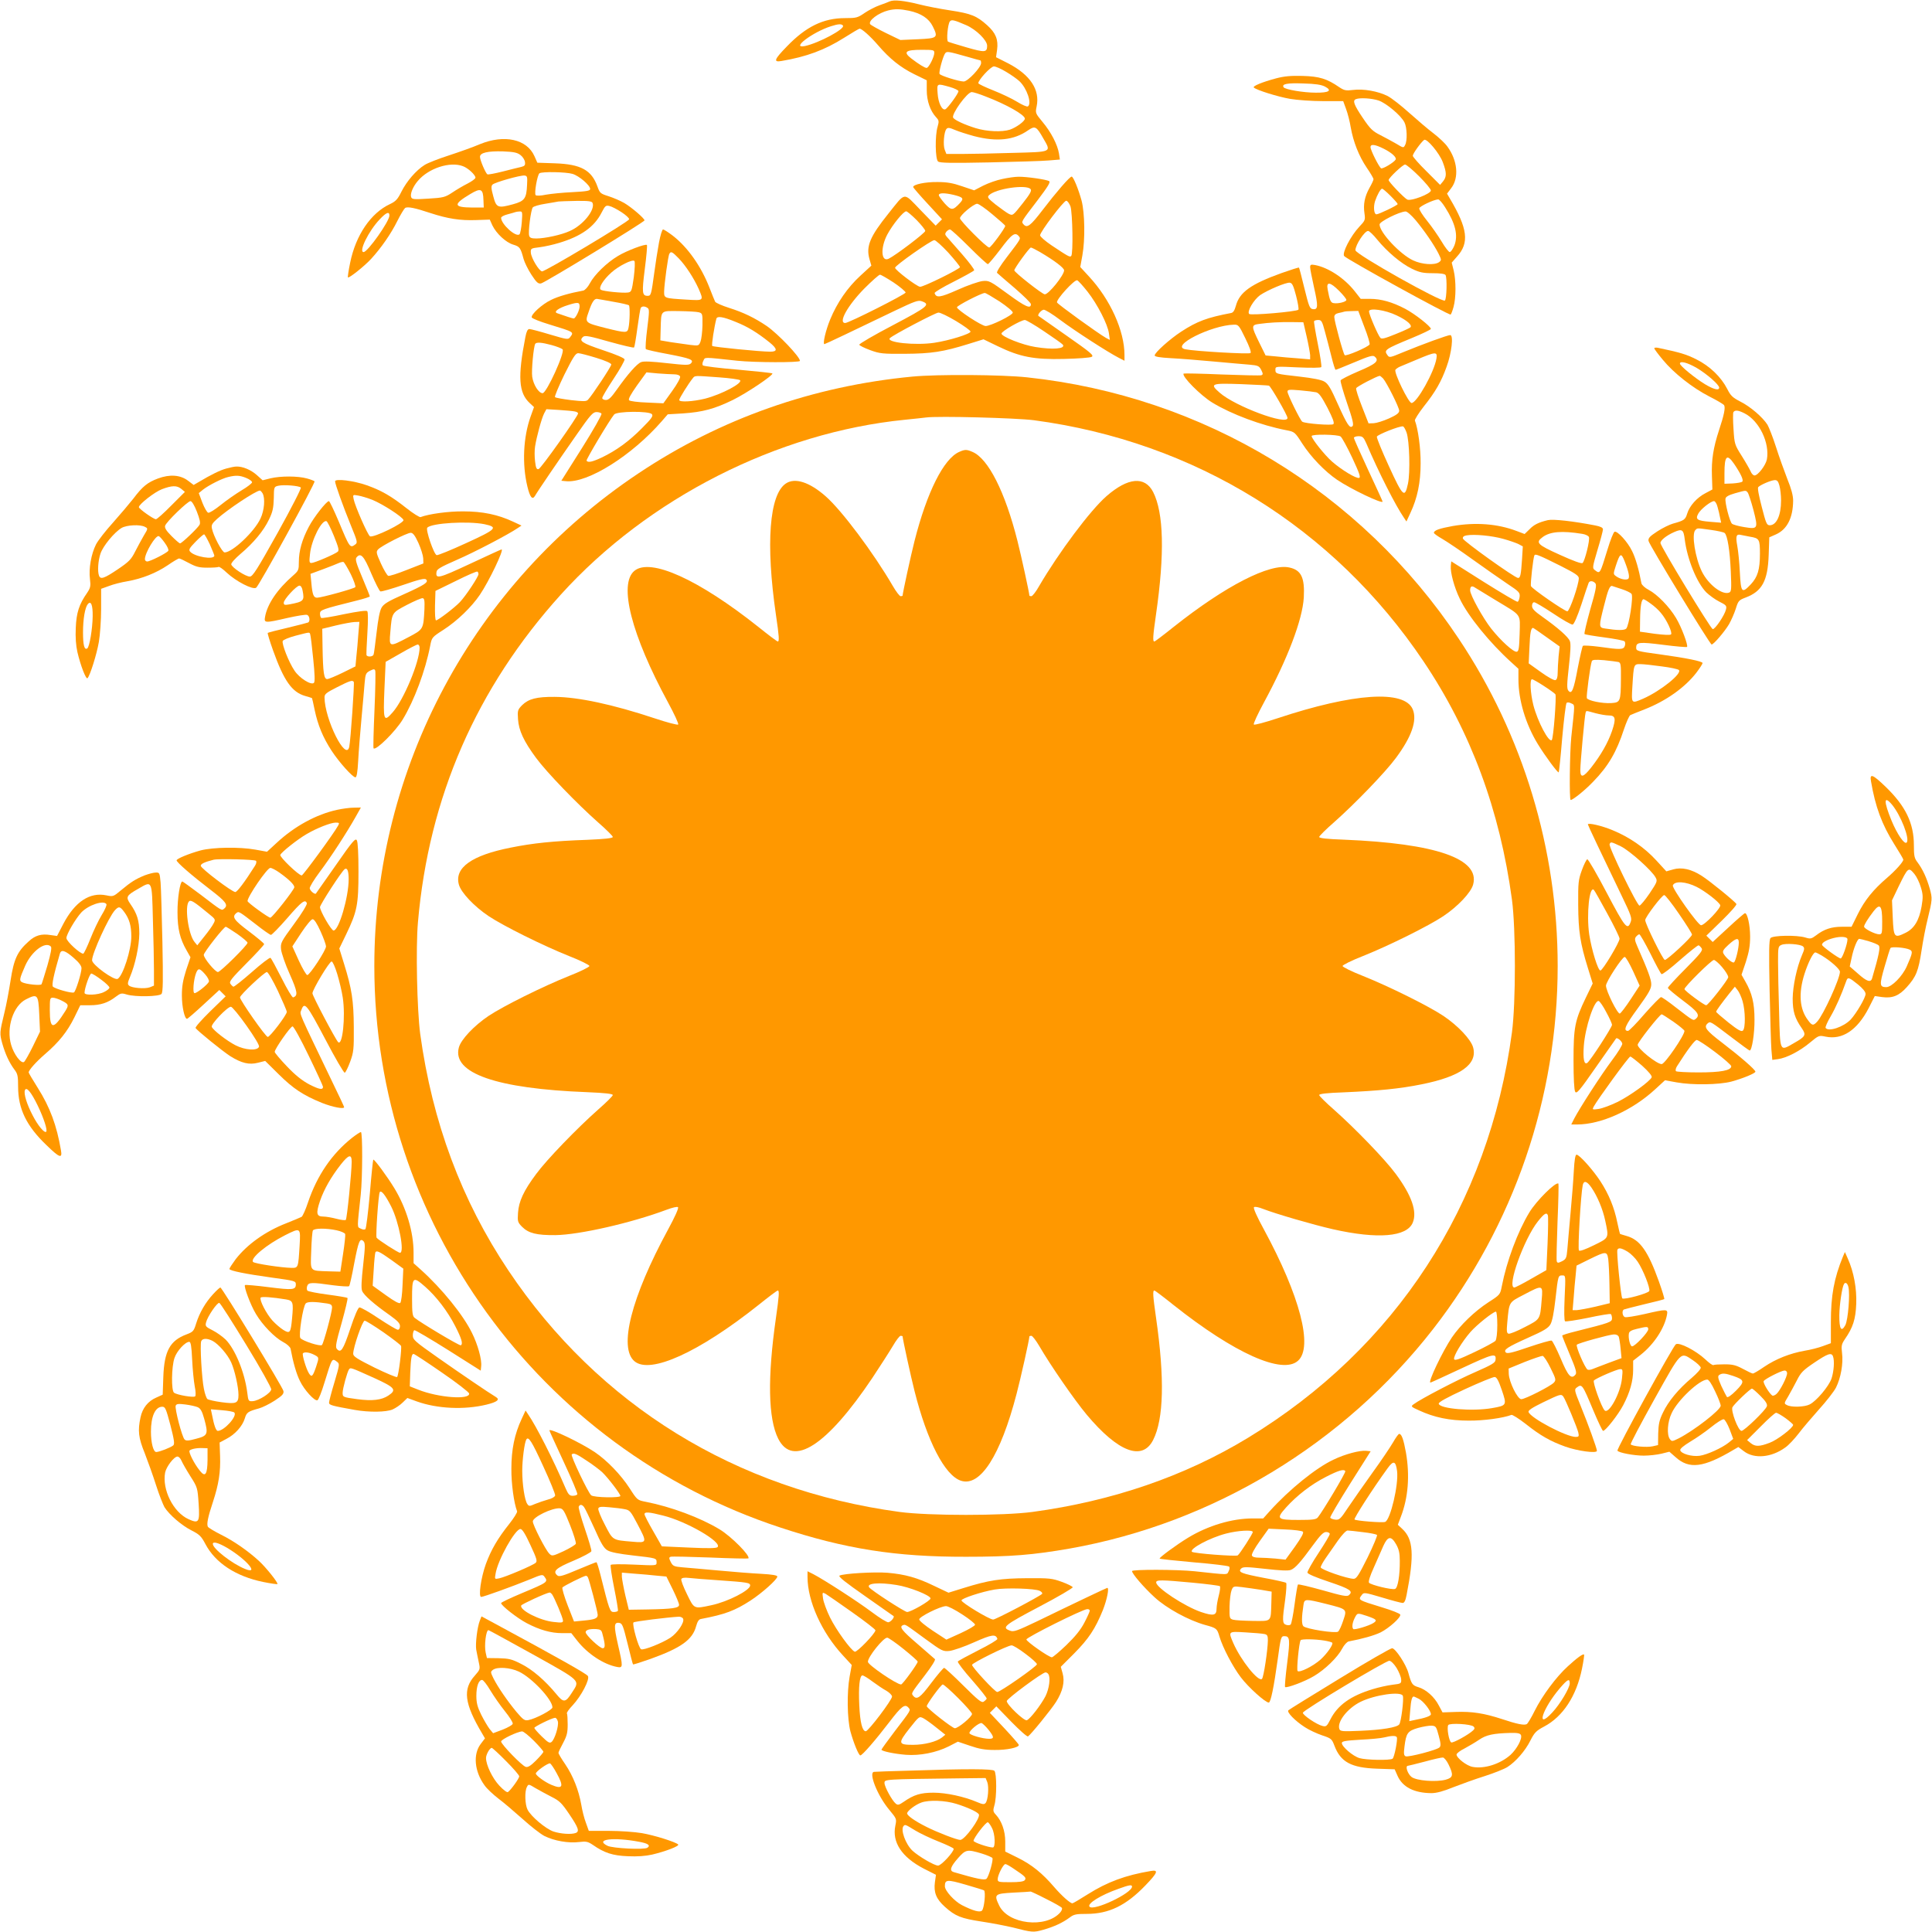 <?xml version="1.0" standalone="no"?>
<!DOCTYPE svg PUBLIC "-//W3C//DTD SVG 20010904//EN"
 "http://www.w3.org/TR/2001/REC-SVG-20010904/DTD/svg10.dtd">
<svg version="1.0" xmlns="http://www.w3.org/2000/svg"
 width="1280pt" height="1280pt" viewBox="0 0 1280 1280"
 preserveAspectRatio="xMidYMid meet">
<g transform="translate(0,1280) scale(0.1,-0.1)"
fill="#ff9800" stroke="none">
<path d="M5895 12791 c-11 -5 -42 -17 -68 -26 -26 -9 -71 -32 -99 -51 -46 -32
-56 -34 -129 -34 -144 0 -259 -56 -386 -188 -84 -86 -91 -106 -35 -96 165 28
285 72 415 154 52 33 98 60 102 60 15 0 71 -50 121 -108 79 -92 149 -148 242
-194 l82 -40 0 -66 c0 -72 24 -138 62 -179 19 -20 20 -27 10 -62 -18 -58 -16
-216 3 -231 12 -10 87 -11 338 -6 177 4 355 9 396 13 l73 6 -6 40 c-10 59 -52
141 -108 208 -49 59 -49 60 -40 104 23 110 -42 209 -188 285 l-81 41 7 49 c9
68 -9 112 -66 163 -69 62 -106 77 -244 98 -67 10 -159 28 -206 40 -100 25
-167 32 -195 20z m127 -62 c80 -17 132 -51 158 -104 37 -75 32 -79 -100 -85
l-115 -5 -97 47 c-53 26 -99 52 -103 58 -14 23 55 75 120 91 45 11 78 10 137
-2z m380 -96 c66 -29 138 -100 138 -136 0 -45 -15 -46 -136 -11 -62 18 -118
35 -123 38 -12 8 -2 116 12 134 11 14 28 10 109 -25z m-817 -3 c14 -22 -160
-115 -252 -135 -98 -20 50 92 172 131 49 16 72 17 80 4z m605 -180 c0 -27 -37
-100 -51 -100 -12 0 -51 24 -102 63 -55 43 -38 57 69 57 78 0 84 -1 84 -20z
m218 -26 c45 -13 84 -24 87 -24 3 0 5 -8 5 -18 0 -28 -88 -122 -115 -122 -31
0 -153 38 -160 50 -7 11 23 119 37 137 11 14 19 13 146 -23z m258 -100 c32
-19 72 -47 88 -62 50 -47 84 -149 56 -167 -6 -4 -38 10 -72 31 -34 21 -104 54
-157 75 -53 21 -97 42 -99 47 -5 17 81 112 103 112 12 0 48 -16 81 -36z m-374
-100 c32 -9 58 -22 58 -28 0 -16 -72 -114 -87 -120 -22 -9 -47 43 -51 105 -5
68 -6 67 80 43z m240 -64 c136 -52 258 -121 258 -146 0 -17 -56 -58 -99 -73
-53 -17 -152 -13 -227 10 -74 23 -139 53 -149 69 -14 22 93 170 123 170 10 0
52 -13 94 -30z m-78 -262 c150 -39 264 -27 358 39 45 31 55 26 99 -52 55 -95
63 -91 -203 -98 -128 -4 -279 -7 -336 -7 l-102 0 -11 28 c-12 31 -5 118 11
137 9 11 20 10 57 -6 26 -11 83 -29 127 -41z"/>
<path d="M8455 12281 c-94 -25 -158 -52 -148 -61 18 -17 159 -61 240 -75 47
-8 145 -15 219 -15 l133 0 19 -52 c11 -29 25 -84 31 -122 17 -96 54 -190 106
-267 25 -36 45 -71 45 -76 0 -6 -12 -32 -27 -58 -32 -58 -42 -109 -33 -169 6
-43 5 -47 -35 -89 -56 -60 -114 -171 -100 -193 12 -19 696 -395 706 -388 3 2
12 24 19 50 17 60 17 175 1 242 l-13 52 35 40 c83 91 71 186 -48 386 l-18 31
28 37 c52 68 42 182 -25 274 -15 22 -57 61 -92 88 -35 26 -106 87 -160 135
-53 48 -118 99 -145 113 -64 32 -160 49 -229 40 -48 -6 -59 -3 -92 19 -80 55
-130 71 -242 74 -79 2 -122 -2 -175 -16z m324 -55 c49 -26 26 -41 -62 -40 -81
0 -204 21 -213 36 -14 22 25 29 131 25 80 -2 119 -8 144 -21z m355 -92 c51
-18 148 -99 171 -145 17 -33 20 -122 4 -150 -10 -20 -11 -20 -57 8 -26 15 -74
41 -107 58 -52 26 -67 41 -117 115 -58 86 -68 114 -45 123 26 11 106 6 151 -9z
m425 -409 c26 -69 26 -96 2 -126 l-20 -24 -90 90 c-50 49 -91 96 -91 103 0 14
54 89 75 105 17 13 102 -88 124 -148z m-392 90 c54 -27 88 -58 79 -73 -12 -19
-85 -63 -96 -57 -14 9 -70 120 -70 140 0 22 29 19 87 -10z m235 -183 c43 -43
78 -85 78 -94 0 -22 -133 -73 -157 -60 -22 12 -123 117 -123 129 0 14 94 103
109 103 8 0 50 -35 93 -78z m-190 -129 c26 -26 48 -51 48 -55 0 -8 -125 -68
-141 -68 -16 0 -21 49 -9 87 14 42 37 83 47 83 4 0 29 -21 55 -47z m362 -76
c69 -108 88 -187 61 -255 -10 -23 -23 -42 -30 -42 -7 0 -31 31 -54 70 -23 38
-66 100 -96 137 -30 37 -54 75 -52 83 2 13 94 57 125 59 7 1 28 -23 46 -52z
m-194 -87 c60 -73 119 -159 150 -219 21 -43 21 -45 4 -58 -29 -21 -113 -16
-172 12 -86 40 -222 185 -222 238 0 19 130 84 172 86 10 1 40 -26 68 -59z
m-256 -127 c66 -81 160 -160 231 -194 50 -24 73 -29 137 -29 51 0 79 -4 85
-12 11 -19 8 -157 -4 -169 -17 -17 -593 307 -593 333 0 36 61 128 84 128 8 0
35 -26 60 -57z"/>
<path d="M3180 11845 c-46 -20 -140 -53 -207 -75 -68 -22 -140 -50 -160 -63
-56 -35 -118 -107 -153 -176 -25 -51 -38 -65 -76 -83 -127 -59 -227 -206 -264
-388 -11 -52 -17 -96 -15 -98 7 -7 110 75 154 123 65 71 131 165 173 250 22
44 46 83 52 87 16 11 67 0 166 -33 116 -38 198 -51 305 -47 l90 3 17 -38 c26
-54 90 -114 139 -128 43 -13 48 -21 68 -95 6 -22 29 -69 51 -103 34 -52 45
-62 64 -59 26 5 686 407 686 418 0 13 -85 86 -134 115 -26 15 -73 35 -104 45
-54 17 -58 20 -74 65 -39 108 -109 147 -281 153 l-117 4 -19 43 c-50 113 -199
146 -361 80z m268 -72 c15 -11 28 -32 30 -46 3 -22 -2 -27 -25 -33 -15 -3 -70
-17 -121 -30 -52 -13 -98 -22 -103 -19 -12 8 -49 94 -49 116 0 27 51 39 153
36 69 -3 93 -7 115 -24z m-381 -74 c34 -12 83 -58 83 -76 0 -7 -23 -24 -52
-39 -28 -14 -74 -41 -102 -60 -47 -31 -59 -34 -158 -40 -95 -6 -108 -5 -114
10 -8 21 12 70 44 107 70 84 213 131 299 98z m726 -51 c44 -13 117 -76 117
-100 0 -12 -22 -16 -117 -21 -65 -3 -144 -11 -177 -17 -32 -7 -62 -8 -67 -3
-11 11 11 135 25 145 18 12 175 9 219 -4z m-301 -72 c-4 -91 -16 -108 -92
-129 -102 -28 -112 -24 -132 53 -14 51 -15 67 -5 77 15 15 184 63 212 60 18
-2 20 -8 17 -61z m-289 -102 l2 -49 -77 0 c-125 1 -127 21 -13 89 71 43 86 36
88 -40z m723 -19 c18 -46 -64 -148 -152 -186 -54 -25 -164 -49 -221 -49 -31 0
-43 4 -47 18 -8 24 11 172 24 188 6 7 43 18 83 24 40 7 79 13 87 15 8 1 61 3
118 4 81 1 104 -2 108 -14z m192 -61 c29 -19 52 -40 50 -47 -6 -18 -559 -348
-577 -345 -21 4 -71 88 -74 123 -2 29 0 30 58 37 33 4 91 17 130 29 146 44
233 106 281 201 23 45 28 49 52 43 15 -3 51 -22 80 -41z m-661 -66 c-3 -39
-10 -75 -15 -80 -23 -23 -122 67 -122 109 0 7 19 17 43 23 23 6 47 13 52 15 6
2 19 4 29 4 17 1 18 -5 13 -71z m-877 44 c0 -38 -144 -242 -171 -242 -35 0 33
140 107 217 43 46 64 54 64 25z"/>
<path d="M6640 11614 c-36 -7 -92 -27 -126 -44 l-60 -31 -80 27 c-61 21 -99
28 -164 28 -79 1 -160 -16 -160 -33 0 -4 43 -54 96 -111 l95 -103 -21 -21 -21
-21 -100 103 c-117 121 -96 123 -213 -23 -122 -152 -149 -216 -126 -300 l13
-45 -73 -67 c-85 -78 -154 -178 -200 -290 -29 -70 -51 -163 -38 -163 5 0 194
90 470 223 128 61 152 70 175 61 60 -21 41 -36 -192 -159 -124 -65 -224 -123
-222 -129 2 -6 35 -22 73 -36 63 -23 82 -25 229 -24 175 1 254 13 421 65 l100
31 95 -46 c147 -71 239 -89 439 -84 91 2 173 8 183 14 16 9 -6 28 -165 139
-100 70 -185 130 -188 132 -8 7 17 38 34 41 9 2 59 -29 112 -69 95 -71 313
-212 387 -250 l37 -19 0 38 c0 160 -94 368 -235 520 l-58 63 14 77 c19 106 16
280 -5 362 -21 77 -55 160 -66 160 -13 0 -102 -103 -193 -222 -81 -106 -103
-122 -127 -93 -14 17 -17 13 94 158 68 90 87 120 77 127 -19 11 -151 30 -204
29 -23 0 -71 -7 -107 -15z m188 -67 c9 -10 -4 -33 -53 -95 -65 -82 -65 -82
-93 -68 -15 8 -53 36 -86 61 -52 42 -57 49 -43 62 43 43 248 73 275 40z m-510
-38 c64 -16 70 -24 41 -55 -46 -49 -56 -50 -100 -2 -21 24 -39 49 -39 55 0 16
37 16 98 2z m774 -76 c14 -42 19 -316 5 -329 -9 -9 -17 -5 -131 71 -41 28 -75
57 -75 66 -1 22 156 229 173 229 8 0 20 -17 28 -37z m-516 -54 c46 -38 84 -72
84 -75 0 -15 -95 -144 -106 -144 -18 0 -194 177 -194 194 0 20 91 96 114 96
10 0 56 -32 102 -71z m-503 -37 c31 -32 57 -64 57 -72 0 -13 -194 -160 -242
-184 -51 -25 -56 73 -9 161 35 65 106 153 125 153 6 0 37 -26 69 -58z m347
-177 c63 -63 119 -115 125 -115 5 1 43 46 84 100 74 99 96 115 121 85 14 -17
15 -15 -79 -138 -43 -56 -71 -101 -65 -105 5 -5 57 -50 117 -101 59 -51 107
-98 107 -106 0 -34 -36 -18 -152 67 -119 87 -125 90 -168 86 -25 -3 -99 -28
-165 -58 -117 -52 -142 -55 -153 -22 -2 6 55 40 127 76 71 36 132 70 135 75 3
5 -33 53 -81 108 -47 54 -93 106 -101 115 -12 14 -12 20 -2 33 7 8 18 15 24
15 6 0 63 -52 126 -115z m-137 -39 c42 -47 77 -90 77 -96 0 -12 -239 -130
-264 -130 -20 0 -166 111 -166 126 0 15 238 182 260 183 8 1 50 -37 93 -83z
m609 3 c95 -56 158 -104 158 -120 0 -32 -102 -159 -128 -159 -16 0 -202 146
-202 159 0 13 100 151 110 151 5 0 33 -14 62 -31z m-971 -201 c43 -29 78 -59
79 -66 0 -12 -377 -202 -400 -202 -49 0 16 116 126 228 50 50 97 92 104 92 7
0 48 -24 91 -52z m1284 -60 c66 -84 134 -217 142 -277 l6 -43 -25 13 c-53 30
-320 223 -325 235 -7 19 116 154 134 147 7 -3 38 -37 68 -75z m-583 -65 c49
-33 88 -65 88 -74 0 -17 -146 -89 -180 -89 -26 0 -190 108 -190 124 0 11 159
93 184 95 6 1 49 -25 98 -56z m-288 -130 c53 -32 96 -63 96 -70 0 -15 -140
-59 -240 -74 -126 -19 -323 2 -294 31 21 21 301 168 321 169 12 1 65 -25 117
-56z m586 -70 c63 -42 118 -81 122 -87 18 -27 -66 -34 -182 -15 -85 13 -225
69 -225 89 0 15 128 89 155 90 8 0 67 -34 130 -77z"/>
<path d="M4366 11193 c-9 -49 -23 -137 -31 -198 -20 -147 -22 -155 -44 -155
-37 0 -39 20 -19 178 11 85 17 156 14 159 -9 9 -133 -37 -192 -73 -74 -44
-156 -124 -186 -181 -13 -25 -32 -45 -43 -48 -92 -17 -168 -39 -214 -62 -59
-28 -135 -97 -128 -116 2 -7 55 -28 118 -47 166 -51 162 -49 136 -84 -13 -17
-19 -16 -134 18 -66 20 -127 36 -136 36 -11 0 -19 -16 -26 -52 -52 -266 -45
-371 29 -439 l28 -26 -23 -64 c-48 -135 -57 -313 -21 -462 17 -71 33 -91 50
-63 16 29 155 233 276 406 91 131 108 150 132 150 15 0 30 -5 33 -11 4 -5 -54
-108 -129 -227 l-137 -217 30 -3 c143 -15 437 169 636 398 l39 45 101 6 c131
9 209 30 330 89 92 45 272 166 262 176 -2 3 -105 14 -228 25 -123 10 -227 23
-232 28 -5 5 -4 18 3 31 13 25 -7 25 225 0 112 -12 415 -13 415 -1 0 27 -145
179 -220 231 -80 54 -154 90 -249 120 -47 15 -88 33 -93 41 -4 8 -21 50 -38
94 -55 141 -144 267 -242 343 -30 23 -60 42 -65 42 -6 0 -18 -39 -27 -87z
m131 -105 c47 -49 100 -131 132 -202 34 -79 35 -78 -81 -71 -149 9 -148 9
-148 53 1 50 26 238 35 251 10 18 19 13 62 -31z m-298 -125 c-13 -92 -16 -98
-39 -101 -34 -5 -163 8 -179 18 -18 11 14 65 70 115 48 43 139 89 152 76 5 -5
3 -51 -4 -108z m-137 -162 c54 -9 101 -20 105 -24 7 -8 6 -107 -3 -149 -7 -35
-16 -35 -149 -2 -141 36 -141 35 -115 108 21 63 36 86 54 86 6 -1 55 -9 108
-19z m-222 -32 c0 -24 -27 -79 -39 -79 -7 0 -54 15 -110 35 -25 9 8 34 73 54
67 21 76 19 76 -10z m450 -9 c13 -8 12 -25 -2 -137 -9 -70 -13 -131 -9 -136 4
-4 70 -19 147 -33 151 -29 174 -38 151 -62 -13 -12 -33 -12 -159 2 -98 11
-153 14 -170 7 -28 -10 -90 -81 -162 -183 -37 -52 -53 -68 -72 -68 -13 0 -24
6 -24 13 0 8 34 65 75 127 42 63 74 121 73 129 -2 9 -56 32 -143 61 -140 47
-163 62 -131 89 12 10 44 4 173 -33 87 -24 161 -42 164 -38 3 4 13 62 22 130
9 67 19 127 22 132 8 12 26 13 45 0z m340 -29 c24 -7 25 -10 24 -87 -1 -43 -7
-92 -13 -107 -11 -28 -12 -29 -69 -22 -31 4 -88 12 -127 18 l-70 12 2 75 c4
128 -4 120 121 119 59 -1 118 -4 132 -8z m245 -64 c80 -32 143 -71 223 -135
53 -43 55 -62 5 -62 -64 0 -378 31 -384 38 -6 6 13 126 27 180 5 20 44 14 129
-21z m-1221 -153 c34 -9 66 -22 73 -28 19 -17 -106 -291 -132 -291 -26 0 -61
55 -69 109 -6 41 9 199 20 218 8 12 42 10 108 -8z m297 -85 c62 -19 99 -36 99
-44 0 -13 -127 -205 -155 -234 -11 -11 -30 -11 -111 -2 -55 7 -102 15 -107 20
-4 4 24 71 62 149 58 116 74 142 92 142 11 0 65 -14 120 -31z m516 -109 c20 0
36 -6 39 -15 3 -8 -19 -49 -53 -96 l-58 -81 -108 5 c-60 2 -113 9 -119 15 -7
7 9 37 52 98 l63 87 75 -7 c41 -3 90 -6 109 -6z m297 -20 c71 -5 134 -14 139
-19 19 -19 -120 -93 -231 -122 -81 -20 -172 -25 -172 -9 0 11 63 111 89 143
16 20 7 19 175 7z m-956 -226 c12 -2 22 -8 22 -13 0 -18 -246 -366 -262 -369
-13 -3 -18 8 -23 51 -4 31 -4 75 0 99 10 64 43 186 60 219 l15 28 83 -5 c45
-3 92 -7 105 -10z m511 -18 c10 -12 -2 -29 -66 -93 -86 -87 -170 -148 -266
-194 -62 -29 -92 -36 -101 -21 -4 7 152 269 183 306 18 22 232 24 250 2z"/>
<path d="M8680 11029 c0 -11 12 -71 26 -134 28 -124 27 -148 -8 -143 -21 3
-26 17 -56 138 -18 74 -34 136 -36 137 -2 2 -53 -14 -115 -36 -203 -73 -279
-127 -303 -217 -9 -32 -18 -46 -33 -48 -157 -30 -223 -54 -329 -123 -75 -49
-176 -139 -176 -158 0 -8 33 -14 108 -18 59 -3 186 -13 282 -22 96 -9 203 -18
238 -21 56 -5 64 -8 78 -35 12 -25 13 -30 1 -35 -8 -3 -126 0 -263 5 -136 6
-250 8 -252 6 -16 -16 113 -146 191 -193 127 -77 323 -150 488 -182 56 -11 57
-11 107 -89 59 -91 150 -185 231 -240 90 -61 301 -162 301 -144 0 3 -43 97
-95 208 -52 112 -95 208 -95 214 0 6 14 11 31 11 26 0 33 -6 51 -47 83 -195
196 -416 250 -494 l16 -24 26 56 c47 100 68 203 68 329 1 99 -17 229 -38 284
-2 6 24 48 59 93 78 98 116 165 151 263 34 92 47 210 24 210 -17 0 -182 -60
-313 -114 -84 -35 -90 -37 -102 -20 -26 35 -19 40 160 114 70 29 127 56 127
61 0 16 -107 100 -170 133 -86 45 -160 66 -235 66 l-60 0 -40 51 c-69 87 -174
156 -262 173 -28 5 -33 3 -33 -15z m-93 -189 c12 -46 19 -88 15 -92 -14 -13
-315 -39 -326 -28 -16 16 30 94 73 125 51 34 171 85 196 82 16 -2 24 -18 42
-87z m285 33 c26 -26 48 -53 48 -60 0 -13 -56 -27 -86 -21 -18 3 -25 20 -38
91 -10 53 16 50 76 -10z m382 -163 c68 -32 105 -65 90 -79 -5 -5 -49 -25 -99
-45 -71 -29 -92 -34 -100 -24 -16 18 -75 155 -75 175 0 25 108 10 184 -27z
m-215 -76 c23 -58 38 -110 35 -116 -11 -18 -156 -80 -165 -71 -10 10 -69 226
-69 253 0 13 9 22 28 26 15 3 32 7 37 9 6 2 29 4 52 4 l42 1 40 -106z m-261
-31 c12 -43 31 -117 43 -165 12 -49 24 -88 28 -88 4 0 60 23 125 50 94 40 122
48 133 38 34 -28 10 -49 -107 -98 -63 -27 -116 -54 -118 -60 -3 -7 17 -75 43
-152 36 -104 45 -142 36 -151 -18 -18 -35 7 -98 147 -46 104 -64 134 -89 148
-20 12 -77 23 -165 33 -159 18 -159 18 -159 46 0 22 0 22 149 15 90 -4 152 -3
155 2 3 6 -7 74 -23 153 -16 79 -27 147 -25 151 3 5 16 8 28 8 21 0 26 -9 44
-77z m-121 -33 c12 -52 22 -108 23 -123 l0 -28 -82 7 c-46 3 -112 9 -148 13
l-65 6 -42 85 c-54 110 -54 117 0 124 65 9 135 13 217 12 l75 -1 22 -95z
m-407 -10 c28 -57 41 -93 35 -99 -9 -9 -369 12 -432 25 -103 21 172 159 322
163 29 1 34 -4 75 -89z m1267 -134 c-14 -90 -130 -296 -165 -296 -20 0 -118
202 -107 220 4 6 17 15 28 20 12 5 65 27 117 49 121 51 134 52 127 7z m-354
-133 c25 -29 107 -192 107 -214 0 -15 -16 -28 -67 -51 -38 -17 -83 -31 -102
-32 l-34 -1 -43 110 c-24 61 -42 116 -39 123 4 11 137 80 156 82 3 0 13 -8 22
-17z m-756 -48 c12 -4 123 -196 123 -214 0 -52 -347 77 -449 167 -69 60 -58
64 142 57 95 -4 177 -8 184 -10z m313 -44 c19 -5 36 -29 75 -103 35 -69 47
-100 39 -108 -10 -10 -185 3 -206 16 -13 8 -98 181 -98 199 0 14 11 15 82 9
46 -4 94 -10 108 -13z m599 -267 c19 -55 25 -265 9 -339 -21 -98 -33 -87 -126
116 -46 100 -82 188 -80 196 3 13 151 72 173 68 6 -1 16 -19 24 -41z m-437
-26 c9 -7 44 -71 77 -141 46 -99 57 -129 46 -133 -18 -7 -116 52 -180 108 -48
42 -135 151 -135 169 0 14 174 11 192 -3z"/>
<path d="M10960 10492 c0 -4 25 -38 56 -75 72 -88 196 -186 309 -244 50 -25
93 -51 97 -57 11 -15 0 -67 -33 -166 -38 -116 -51 -198 -47 -304 l3 -89 -45
-24 c-57 -29 -107 -85 -122 -136 -12 -40 -21 -46 -94 -66 -22 -6 -69 -29 -103
-51 -52 -34 -62 -45 -59 -64 5 -26 407 -686 418 -686 13 0 86 85 115 134 15
26 35 72 45 103 16 52 20 57 65 74 109 41 147 110 153 282 l4 117 43 19 c75
33 114 110 115 224 0 34 -12 79 -39 145 -21 54 -55 149 -75 212 -20 63 -46
128 -56 146 -32 50 -113 120 -179 153 -52 27 -65 39 -87 83 -41 80 -116 153
-205 197 -67 34 -109 46 -256 77 -13 2 -23 1 -23 -4z m280 -129 c68 -40 150
-112 150 -131 0 -21 -35 -13 -95 23 -65 40 -165 121 -165 136 0 20 49 7 110
-28z m319 -302 c97 -50 167 -196 147 -305 -8 -39 -59 -106 -82 -106 -8 0 -20
12 -26 28 -7 15 -33 61 -59 102 -46 73 -48 78 -54 176 -4 56 -4 107 -1 113 10
16 32 14 75 -8z m-71 -333 c45 -66 65 -109 55 -119 -5 -5 -34 -10 -64 -12
l-54 -2 0 70 c0 115 16 131 63 63z m301 -145 c6 -21 11 -65 11 -99 0 -98 -30
-164 -75 -164 -20 0 -25 13 -53 122 -20 77 -29 125 -23 131 16 16 85 45 108
46 17 1 24 -7 32 -36z m-210 -46 c6 -8 23 -60 38 -116 32 -125 30 -128 -62
-113 -37 6 -73 16 -80 22 -15 13 -48 140 -43 167 2 12 21 23 63 35 75 21 71
20 84 5z m-200 -95 c6 -21 14 -53 17 -72 l7 -33 -73 6 c-86 7 -99 16 -79 53
15 30 84 84 105 84 7 0 18 -17 23 -38z m-42 -153 c43 -6 83 -15 89 -20 19 -16
35 -118 41 -256 5 -117 4 -133 -11 -139 -46 -18 -138 53 -181 140 -44 90 -69
248 -43 274 15 15 9 14 105 1z m-175 -64 c17 -132 80 -286 143 -350 20 -19 58
-47 86 -61 46 -23 50 -28 44 -52 -9 -39 -74 -134 -88 -130 -15 5 -345 548
-346 570 -1 18 39 50 91 73 53 23 62 17 70 -50z m433 19 c61 -10 65 -17 65
-112 0 -106 -15 -155 -61 -204 -59 -62 -65 -55 -72 80 -3 64 -11 143 -17 175
-12 65 -7 81 24 73 11 -2 39 -8 61 -12z"/>
<path d="M6045 10305 c-660 -63 -1273 -279 -1815 -641 -1095 -730 -1750 -1952
-1750 -3264 0 -1689 1087 -3193 2689 -3720 430 -142 765 -195 1231 -194 297 0
445 12 690 55 946 168 1812 692 2405 1454 535 688 825 1534 825 2405 0 773
-229 1530 -656 2169 -651 977 -1690 1606 -2859 1731 -168 18 -591 21 -760 5z
m804 -289 c1068 -142 1987 -711 2583 -1599 313 -466 505 -985 585 -1577 26
-192 26 -687 0 -880 -153 -1143 -770 -2091 -1749 -2686 -418 -254 -897 -419
-1428 -491 -193 -26 -687 -26 -880 0 -1085 147 -1994 707 -2592 1600 -310 463
-504 983 -584 1567 -21 158 -30 571 -15 740 72 829 388 1552 946 2170 578 639
1436 1075 2280 1159 61 6 124 13 140 15 78 11 597 -3 714 -18z"/>
<path d="M6355 9806 c-103 -45 -214 -267 -296 -590 -25 -98 -79 -347 -79 -362
0 -2 -6 -4 -13 -4 -7 0 -30 30 -52 68 -127 218 -339 502 -446 595 -106 93
-202 124 -262 84 -110 -72 -135 -399 -66 -872 21 -142 23 -175 12 -175 -5 0
-62 43 -128 96 -396 315 -716 460 -822 372 -106 -88 -20 -424 223 -872 41 -76
72 -142 67 -146 -4 -5 -75 14 -156 41 -277 92 -506 141 -662 142 -120 1 -173
-13 -216 -55 -29 -30 -31 -35 -27 -93 5 -75 38 -146 120 -257 70 -95 273 -305
410 -426 54 -47 98 -91 98 -97 0 -8 -49 -14 -169 -19 -226 -8 -361 -22 -509
-52 -257 -51 -372 -133 -342 -244 14 -53 101 -145 198 -210 98 -65 357 -194
532 -264 74 -29 135 -59 135 -66 0 -7 -61 -37 -135 -66 -175 -70 -434 -199
-532 -264 -97 -65 -184 -157 -198 -210 -46 -170 249 -273 851 -296 120 -5 169
-11 169 -19 0 -6 -44 -50 -98 -97 -140 -124 -339 -330 -409 -425 -84 -112
-116 -183 -121 -258 -4 -58 -2 -63 27 -93 43 -43 97 -56 221 -55 158 2 504 81
736 168 40 15 71 22 76 17 6 -6 -22 -67 -66 -148 -244 -449 -329 -784 -222
-873 104 -87 426 59 821 373 66 53 123 96 128 96 11 0 9 -33 -12 -180 -57
-397 -52 -669 15 -802 97 -192 322 -46 623 402 53 80 114 175 136 212 22 38
45 68 52 68 7 0 13 -2 13 -4 0 -15 54 -264 79 -362 84 -334 201 -559 307 -594
128 -43 262 165 369 575 27 102 85 362 85 381 0 2 6 4 13 4 7 0 30 -30 52 -67
73 -126 233 -358 315 -456 207 -247 368 -309 440 -167 70 138 77 408 19 810
-21 147 -23 180 -11 180 4 0 61 -43 127 -96 403 -320 722 -463 825 -369 101
91 12 430 -226 869 -46 84 -72 142 -66 148 5 5 30 1 62 -12 82 -32 333 -105
461 -134 297 -67 490 -51 529 44 30 73 -7 180 -113 323 -70 95 -269 301 -409
425 -54 47 -98 91 -98 97 0 8 48 14 163 18 228 10 373 24 515 53 257 51 372
133 342 244 -14 53 -101 145 -198 210 -98 65 -357 194 -532 264 -74 29 -135
59 -135 66 0 7 61 37 135 66 175 70 434 199 532 264 97 65 184 157 198 210 46
171 -247 272 -857 297 -115 4 -163 10 -163 18 0 6 44 50 98 97 137 121 340
331 410 426 105 141 142 249 112 322 -54 131 -391 109 -897 -59 -82 -27 -152
-46 -156 -41 -5 4 26 70 67 146 157 290 255 547 264 695 7 132 -17 182 -95
199 -130 30 -424 -121 -768 -394 -66 -53 -123 -96 -127 -96 -12 0 -10 33 11
180 58 402 51 672 -19 810 -55 107 -167 97 -309 -27 -108 -94 -316 -373 -446
-595 -21 -38 -45 -68 -52 -68 -7 0 -13 2 -13 4 0 15 -54 264 -79 362 -82 326
-194 546 -298 590 -39 17 -50 17 -88 0z"/>
<path d="M1500 9696 c-41 -11 -99 -39 -186 -91 l-31 -18 -37 28 c-51 39 -121
44 -199 15 -70 -26 -103 -53 -164 -134 -26 -33 -86 -104 -134 -158 -48 -53
-99 -118 -113 -145 -32 -64 -49 -160 -40 -229 6 -48 3 -59 -19 -92 -53 -76
-71 -131 -75 -232 -3 -63 1 -117 11 -161 21 -89 57 -183 67 -172 17 18 61 159
75 240 8 47 15 145 15 219 l0 133 53 19 c28 11 83 25 121 31 96 17 190 54 267
106 36 25 70 45 76 45 5 0 35 -14 66 -31 47 -25 68 -30 122 -30 36 0 69 2 73
5 5 3 29 -14 54 -38 61 -57 172 -115 195 -100 18 11 394 695 387 705 -2 3 -24
12 -50 19 -60 17 -175 17 -242 1 l-52 -13 -39 35 c-38 34 -94 58 -136 56 -11
0 -40 -6 -65 -13z m130 -62 c22 -9 40 -22 40 -29 0 -7 -31 -31 -70 -54 -38
-23 -100 -66 -137 -96 -37 -30 -75 -54 -83 -52 -8 1 -25 31 -39 66 l-24 64 28
23 c37 29 127 75 168 84 51 12 74 11 117 -6z m363 -64 c5 -4 -64 -139 -153
-299 -138 -247 -166 -291 -185 -291 -28 0 -119 60 -123 81 -1 9 24 37 60 68
88 74 155 155 190 229 25 51 30 77 32 140 1 77 1 77 31 84 35 8 136 0 148 -12z
m-792 -9 l24 -20 -90 -90 c-49 -50 -95 -91 -102 -91 -16 0 -113 69 -113 80 0
19 105 101 153 119 66 25 99 26 128 2z m539 -30 c18 -34 11 -113 -14 -166 -40
-87 -186 -225 -238 -225 -16 0 -75 111 -84 159 -5 22 1 33 33 62 72 65 258
188 285 189 4 0 12 -9 18 -19z m-436 -120 c20 -52 25 -75 18 -88 -13 -23 -118
-123 -129 -123 -5 0 -30 22 -57 49 -36 36 -46 54 -42 68 8 26 150 163 168 163
9 0 26 -28 42 -69z m-343 -102 c20 -10 20 -11 -8 -57 -15 -26 -41 -74 -58
-107 -26 -52 -41 -67 -115 -117 -89 -60 -114 -69 -124 -42 -11 29 -6 100 10
147 17 50 90 139 139 169 34 20 124 25 156 7z m429 -115 c16 -37 30 -71 30
-75 0 -30 -132 -8 -161 27 -10 12 -4 23 36 64 27 28 53 50 57 50 4 0 21 -30
38 -66z m-298 9 c17 -23 27 -46 23 -52 -9 -15 -120 -71 -140 -71 -8 0 -15 7
-15 15 0 42 71 160 92 153 6 -2 24 -22 40 -45z m-478 -486 c-1 -82 -21 -204
-36 -213 -19 -12 -28 21 -28 106 0 89 13 165 32 188 21 24 33 -6 32 -81z"/>
<path d="M2220 9611 c0 -18 52 -163 105 -293 43 -105 45 -113 29 -125 -35 -26
-37 -23 -109 150 -32 75 -61 137 -66 137 -16 0 -100 -107 -133 -170 -45 -85
-66 -160 -66 -232 0 -54 -2 -59 -37 -90 -106 -92 -172 -190 -187 -275 -7 -41
-3 -42 149 -7 63 14 122 24 130 20 16 -6 21 -41 7 -50 -4 -2 -65 -18 -136 -35
-70 -16 -130 -32 -132 -34 -3 -2 13 -54 35 -116 72 -201 125 -277 213 -302 24
-7 44 -13 45 -14 1 0 9 -36 18 -80 21 -99 54 -180 112 -269 49 -75 139 -176
158 -176 8 0 14 33 18 108 3 59 13 186 22 282 9 96 18 203 21 238 5 56 8 64
35 78 25 12 30 13 35 1 3 -8 1 -126 -5 -263 -6 -136 -9 -250 -6 -252 16 -16
145 112 193 191 77 127 150 323 182 488 11 56 11 57 89 107 91 59 185 150 240
231 61 90 162 301 144 301 -3 0 -97 -43 -210 -96 -208 -97 -228 -102 -221 -53
2 18 26 32 133 79 118 51 347 171 406 212 l24 16 -56 26 c-100 47 -203 68
-329 68 -99 1 -229 -17 -284 -38 -6 -2 -49 24 -94 60 -100 79 -164 116 -262
151 -85 30 -210 46 -210 26z m248 -123 c68 -28 197 -111 205 -133 8 -19 -201
-121 -222 -108 -15 9 -99 200 -108 246 -6 30 -6 30 29 24 20 -3 63 -16 96 -29z
m-256 -238 c30 -75 36 -96 26 -105 -18 -16 -155 -75 -175 -75 -14 0 -15 9 -9
61 9 91 78 227 109 216 6 -2 28 -46 49 -97z m998 77 c93 -20 80 -33 -121 -125
-100 -46 -188 -82 -196 -80 -18 4 -75 170 -62 182 29 31 270 45 379 23z m-438
-124 c17 -38 31 -83 32 -102 l1 -34 -110 -43 c-60 -24 -116 -42 -123 -39 -7 3
-29 39 -48 81 -32 71 -33 78 -19 94 22 24 191 110 216 110 15 0 28 -17 51 -67z
m-312 -203 c27 -63 54 -116 60 -118 7 -3 75 17 152 43 104 36 142 45 151 36
18 -18 -7 -35 -147 -98 -104 -46 -134 -64 -148 -89 -12 -20 -23 -77 -33 -165
-9 -74 -17 -140 -20 -146 -5 -15 -42 -17 -47 -3 -1 5 1 71 6 146 5 83 5 139
-1 145 -6 6 -64 -2 -153 -20 -79 -17 -147 -28 -152 -25 -4 3 -8 16 -8 28 0 25
11 29 243 87 48 12 87 24 87 28 0 4 -23 60 -50 125 -40 94 -48 122 -38 133 28
34 49 10 98 -107z m-136 -4 c21 -43 34 -82 30 -86 -11 -11 -226 -70 -253 -70
-23 0 -31 18 -38 96 l-6 62 84 31 c46 17 93 36 104 41 11 5 25 8 30 7 6 -2 27
-38 49 -81z m846 0 c0 -17 -84 -144 -123 -185 -36 -38 -145 -121 -158 -121 -6
0 -8 42 -7 98 l3 97 135 66 c74 37 138 65 143 62 4 -2 7 -10 7 -17z m-1165
-110 c13 -66 7 -72 -87 -90 -33 -6 -38 -4 -38 11 0 22 84 113 104 113 9 0 18
-13 21 -34z m807 -122 c-7 -134 -6 -133 -107 -186 -127 -67 -128 -67 -119 34
11 131 9 127 109 180 50 26 97 46 105 45 12 -2 14 -16 12 -73z m-438 -166 c-3
-46 -9 -112 -13 -148 l-6 -65 -85 -42 c-47 -23 -93 -42 -102 -42 -22 -1 -28
43 -31 209 l-2 124 90 22 c50 12 105 22 123 23 l33 1 -7 -82z m-319 0 c3 -7
12 -80 20 -162 11 -105 12 -153 5 -160 -18 -18 -96 31 -129 81 -38 56 -85 177
-78 196 3 8 40 23 84 35 97 25 93 25 98 10z m725 -89 c0 -93 -105 -346 -179
-429 -59 -67 -63 -56 -54 156 l8 179 100 57 c55 32 106 58 113 58 6 0 12 -9
12 -21z m-436 -227 c5 -8 -21 -387 -30 -429 -21 -103 -163 181 -164 327 0 22
12 31 83 67 85 43 102 49 111 35z"/>
<path d="M10255 9354 c-62 -15 -92 -30 -121 -60 l-33 -32 -53 20 c-126 48
-272 59 -423 33 -89 -16 -125 -29 -125 -45 0 -5 25 -23 55 -40 31 -18 122 -79
202 -137 81 -58 184 -130 230 -161 77 -51 84 -58 81 -86 -2 -16 -8 -31 -13
-33 -6 -2 -107 58 -225 132 l-215 136 -3 -30 c-4 -42 22 -141 59 -217 54 -115
201 -295 342 -422 l47 -43 0 -70 c0 -136 47 -295 128 -428 47 -77 133 -194
139 -188 2 3 13 105 23 228 11 122 24 227 29 232 5 5 18 4 31 -3 25 -13 25 7
0 -225 -10 -97 -14 -415 -4 -415 15 0 96 65 150 122 100 103 154 196 203 346
16 48 35 90 42 94 8 4 50 21 94 38 141 55 267 144 343 242 23 30 42 60 42 65
0 12 -111 34 -285 58 -147 20 -155 22 -155 44 0 37 20 39 178 19 85 -11 156
-17 159 -14 9 9 -37 133 -73 192 -44 74 -124 156 -181 186 -25 13 -45 32 -48
43 -17 92 -39 168 -62 214 -28 59 -97 135 -116 128 -7 -2 -28 -55 -47 -118
-51 -166 -49 -162 -84 -136 -17 13 -16 19 18 134 20 66 36 127 36 136 0 11
-16 19 -52 26 -144 28 -278 43 -313 35z m228 -91 c21 -3 41 -13 44 -21 8 -19
-27 -159 -42 -172 -7 -6 -60 13 -150 54 -151 68 -164 81 -114 118 49 36 126
43 262 21z m-524 -33 c40 -11 86 -27 102 -35 l28 -15 -5 -83 c-7 -105 -11
-127 -27 -126 -22 1 -362 244 -365 261 -2 11 6 18 25 21 50 9 167 -2 242 -23z
m380 -179 c97 -49 121 -65 121 -82 0 -42 -61 -219 -76 -219 -18 0 -235 150
-241 167 -5 13 15 191 23 204 6 11 29 2 173 -70z m424 32 c30 -77 37 -114 21
-120 -18 -7 -54 2 -78 20 -18 13 -18 15 -1 68 28 85 35 89 58 32z m-193 -148
c9 -11 3 -46 -34 -172 -24 -87 -42 -161 -38 -164 4 -3 63 -13 131 -22 69 -9
129 -21 134 -26 5 -5 6 -18 2 -30 -8 -26 -30 -26 -170 -6 -55 7 -104 10 -108
6 -4 -4 -19 -70 -34 -147 -27 -146 -40 -177 -62 -150 -11 13 -10 43 3 159 11
97 14 152 7 169 -10 28 -81 90 -183 162 -52 37 -68 53 -68 72 0 14 6 24 14 24
8 0 65 -34 127 -75 62 -42 119 -74 128 -73 9 2 31 52 58 133 23 72 45 136 48
143 6 16 30 15 45 -3z m-655 -115 c170 -103 156 -83 153 -219 -3 -97 -6 -116
-19 -119 -21 -4 -105 72 -170 154 -54 69 -139 222 -139 253 0 27 11 33 34 17
12 -7 75 -46 141 -86z m832 76 c28 -9 56 -23 62 -30 14 -17 -16 -211 -35 -231
-13 -12 -58 -12 -141 1 -41 6 -41 13 -7 147 28 113 40 141 57 134 7 -2 35 -12
64 -21z m189 -95 c22 -15 53 -43 68 -62 38 -44 78 -131 67 -142 -6 -6 -51 -3
-108 4 l-98 14 1 81 c1 86 9 134 23 134 4 0 26 -13 47 -29z m-689 -223 l86
-61 -7 -66 c-3 -36 -6 -85 -6 -109 0 -28 -5 -45 -15 -48 -8 -3 -49 19 -96 53
l-81 58 5 106 c4 99 10 129 24 129 2 0 43 -28 90 -62z m476 -164 c15 -5 17
-19 16 -112 -1 -150 -4 -156 -63 -160 -61 -4 -156 16 -163 33 -4 13 22 212 33
244 3 10 21 12 82 7 42 -4 85 -10 95 -12z m286 -29 c57 -7 108 -18 114 -24 23
-23 -121 -139 -237 -190 -79 -34 -78 -35 -71 82 9 148 9 147 53 147 20 0 84
-7 141 -15z m-780 -130 c39 -25 73 -50 76 -55 8 -14 -13 -292 -24 -303 -19
-19 -93 120 -122 231 -20 80 -25 172 -9 172 5 0 41 -20 79 -45z m341 -180 c30
-8 70 -15 88 -15 45 0 50 -20 22 -103 -27 -78 -73 -159 -138 -242 -52 -66 -72
-71 -72 -17 0 48 29 363 35 380 5 15 -1 15 65 -3z"/>
<path d="M12396 7623 c28 -166 72 -286 154 -416 33 -52 60 -98 60 -102 0 -15
-50 -71 -108 -121 -91 -78 -148 -148 -194 -241 l-41 -83 -64 0 c-69 0 -118
-16 -171 -57 -31 -23 -37 -25 -72 -14 -57 17 -215 14 -230 -4 -10 -12 -11 -88
-6 -343 4 -180 9 -358 12 -396 l6 -68 37 5 c56 7 145 53 212 109 59 49 60 49
104 40 110 -23 209 42 285 188 l41 81 49 -7 c68 -9 112 9 163 66 62 69 77 106
98 244 10 67 28 159 40 206 32 132 32 137 14 203 -20 70 -46 127 -81 174 -21
27 -24 43 -24 113 0 146 -55 260 -188 388 -86 83 -106 90 -96 35z m139 -154
c58 -70 120 -228 97 -251 -15 -15 -63 56 -100 145 -53 129 -52 171 3 106z
m149 -460 c14 -17 33 -56 42 -87 15 -49 15 -67 5 -127 -16 -93 -49 -147 -106
-175 -75 -37 -79 -32 -85 100 l-5 115 43 90 c64 131 66 132 106 84z m-214
-315 c0 -78 -1 -84 -20 -84 -27 0 -100 37 -100 51 0 12 24 51 63 102 43 55 57
38 57 -69z m-230 -117 c0 -30 -34 -127 -45 -127 -13 0 -118 76 -123 89 -5 14
28 34 75 46 50 13 93 9 93 -8z m141 -13 c30 -9 60 -21 66 -28 12 -11 1 -65
-44 -218 -9 -30 -36 -20 -93 31 l-55 48 12 55 c13 65 39 128 51 128 4 0 33 -7
63 -16z m-436 -34 c11 -10 11 -19 -6 -57 -35 -82 -61 -205 -62 -288 0 -86 14
-131 60 -197 31 -45 26 -55 -52 -99 -95 -55 -91 -63 -98 204 -4 127 -7 278 -7
335 0 97 1 103 23 112 27 12 124 5 142 -10z m708 -22 c21 -11 18 -23 -20 -110
-29 -66 -100 -138 -136 -138 -45 0 -46 15 -11 136 18 62 35 118 39 123 6 11
101 3 128 -11z m-583 -39 c61 -37 120 -90 120 -107 0 -46 -110 -287 -151 -331
-26 -28 -34 -27 -62 12 -55 73 -62 178 -22 304 25 78 58 143 72 143 5 0 24
-10 43 -21z m239 -191 c32 -26 51 -49 51 -63 0 -25 -60 -127 -98 -169 -47 -50
-149 -84 -167 -56 -3 5 12 40 34 77 33 57 70 140 104 236 9 25 18 22 76 -25z"/>
<path d="M2235 7435 c-139 -30 -284 -109 -403 -220 l-63 -58 -77 14 c-106 19
-280 16 -362 -5 -77 -21 -160 -55 -160 -66 0 -13 103 -102 222 -193 106 -81
122 -103 93 -127 -17 -14 -13 -17 -155 92 -64 48 -119 88 -122 88 -15 0 -33
-113 -32 -205 0 -108 16 -175 61 -253 l25 -44 -29 -86 c-21 -67 -28 -106 -28
-167 0 -76 18 -155 34 -155 4 0 54 43 111 96 l103 95 21 -21 21 -21 -103 -100
c-56 -55 -100 -104 -96 -110 11 -18 178 -153 229 -186 75 -47 126 -59 184 -44
l48 12 89 -88 c97 -96 162 -139 287 -190 71 -28 147 -43 147 -28 0 3 -34 76
-76 162 -232 483 -219 451 -208 480 21 60 36 41 159 -192 65 -124 123 -224
129 -222 6 2 22 35 36 73 23 63 25 82 24 229 -1 175 -13 254 -65 421 l-31 100
46 95 c72 150 81 194 81 414 0 119 -4 197 -11 208 -9 16 -28 -5 -139 -165 -70
-100 -130 -185 -132 -188 -7 -8 -38 17 -41 34 -2 9 28 58 67 110 70 93 179
260 240 369 l32 57 -48 -1 c-26 0 -75 -7 -108 -14z m5 -105 c-26 -49 -232
-330 -241 -330 -20 0 -147 122 -142 136 7 18 115 104 176 139 69 40 157 74
190 75 25 0 27 -2 17 -20z m-544 -233 c5 -5 2 -19 -6 -32 -69 -109 -118 -174
-131 -175 -22 0 -229 157 -229 174 0 13 26 25 85 40 32 8 273 2 281 -7z m155
-78 c63 -45 99 -80 99 -97 0 -16 -146 -202 -159 -202 -13 0 -151 100 -151 110
0 30 130 220 151 220 9 0 36 -14 60 -31z m459 -44 c0 -119 -65 -340 -100 -340
-15 0 -89 128 -90 155 0 16 145 240 164 252 17 11 26 -13 26 -67z m-928 -228
c46 -37 47 -39 33 -65 -7 -15 -35 -54 -61 -86 l-47 -59 -18 22 c-42 51 -67
239 -37 269 12 12 32 0 130 -81z m651 69 c3 -8 -33 -68 -85 -138 -87 -119 -90
-125 -86 -168 3 -25 28 -99 58 -165 52 -117 55 -142 22 -153 -6 -2 -40 55 -76
127 -36 71 -69 132 -74 135 -6 3 -61 -39 -123 -94 -63 -55 -118 -99 -123 -97
-5 2 -14 11 -20 20 -9 14 9 36 107 135 64 64 117 122 117 127 -1 6 -46 43
-100 84 -99 74 -115 96 -85 121 17 14 16 14 129 -73 49 -39 94 -70 101 -71 6
0 55 50 109 112 94 109 118 127 129 98z m91 -187 c20 -44 36 -89 36 -99 0 -26
-108 -190 -124 -190 -7 0 -32 43 -56 95 l-43 95 59 90 c34 51 66 90 75 90 11
0 29 -28 53 -81z m-553 -16 c38 -27 69 -53 69 -59 0 -16 -180 -194 -196 -194
-18 0 -94 91 -94 114 0 16 133 186 146 186 3 0 37 -21 75 -47z m663 -265 c14
-46 31 -117 37 -158 19 -126 -2 -324 -31 -294 -18 19 -170 306 -170 323 0 24
112 211 127 211 7 0 23 -36 37 -82z m-875 -3 c17 -19 28 -41 25 -49 -7 -18
-79 -76 -95 -76 -14 0 -7 88 10 133 14 35 23 34 60 -8z m482 -110 c32 -69 59
-131 59 -139 0 -20 -111 -166 -126 -166 -14 0 -184 243 -184 262 0 16 161 167
178 168 8 0 40 -56 73 -125z m-208 -230 c53 -75 87 -131 83 -140 -10 -28 -92
-23 -156 10 -55 28 -149 100 -157 122 -7 17 103 133 127 133 8 0 55 -57 103
-125z m413 -201 c52 -107 94 -199 94 -204 0 -23 -25 -18 -90 15 -49 26 -93 61
-150 121 -44 46 -80 89 -80 95 0 20 104 168 118 169 8 0 55 -86 108 -196z"/>
<path d="M10520 7338 c0 -5 92 -199 228 -481 57 -118 65 -141 56 -164 -21 -60
-36 -41 -159 192 -65 124 -123 224 -129 222 -6 -2 -22 -34 -36 -73 -23 -63
-25 -82 -24 -229 1 -175 13 -254 65 -421 l31 -100 -46 -95 c-72 -150 -81 -194
-81 -414 0 -119 4 -197 11 -208 9 -16 28 5 139 165 70 100 130 185 132 188 7
8 38 -17 41 -34 2 -9 -29 -59 -69 -112 -71 -95 -212 -313 -250 -386 l-19 -38
38 0 c160 0 368 94 520 235 l63 58 77 -14 c106 -19 280 -16 362 5 77 21 160
55 160 66 0 13 -103 102 -222 193 -106 81 -122 103 -94 127 18 14 15 16 157
-92 64 -49 118 -88 121 -88 15 0 33 114 32 205 0 108 -16 175 -61 253 l-25 44
29 86 c21 67 28 106 28 167 0 76 -18 155 -34 155 -4 0 -54 -43 -111 -96 l-103
-95 -21 21 -21 21 103 100 c56 55 100 104 96 110 -11 18 -177 153 -229 186
-70 45 -133 59 -190 43 l-45 -13 -67 73 c-78 85 -178 154 -290 200 -69 29
-163 51 -163 38z m218 -145 c59 -29 207 -161 231 -207 13 -23 10 -30 -40 -105
-30 -44 -60 -80 -67 -81 -16 0 -205 388 -198 407 7 17 9 17 74 -14z m503 -269
c54 -27 148 -99 156 -121 7 -17 -103 -133 -127 -133 -20 0 -194 246 -187 264
12 31 86 26 158 -10z m-592 -177 c45 -82 81 -156 81 -166 0 -24 -112 -211
-127 -211 -16 0 -58 136 -74 239 -19 134 1 325 31 295 5 -5 45 -76 89 -157z
m475 -2 c47 -68 86 -130 86 -137 0 -16 -164 -168 -180 -168 -12 0 -130 239
-130 264 0 20 111 166 126 166 7 0 51 -56 98 -125z m-189 -264 c35 -71 68
-132 73 -135 6 -3 61 39 123 94 63 55 118 99 123 97 5 -2 14 -11 20 -20 9 -14
-9 -36 -107 -135 -64 -64 -117 -122 -117 -127 1 -6 46 -43 100 -84 99 -74 115
-96 85 -121 -17 -14 -16 -14 -129 73 -49 39 -94 70 -101 71 -6 0 -55 -50 -109
-111 -53 -62 -103 -113 -110 -113 -34 0 -19 36 65 150 73 101 89 129 89 159 0
32 -21 89 -91 248 -19 43 -20 54 -10 67 8 9 17 16 22 16 5 0 38 -58 74 -129z
m585 74 c0 -38 -21 -124 -32 -131 -10 -7 -54 30 -70 59 -7 15 -1 26 34 58 50
45 68 49 68 14z m-700 -190 l43 -95 -59 -90 c-32 -49 -65 -92 -72 -95 -15 -5
-92 150 -92 185 0 25 107 190 124 190 7 0 32 -43 56 -95z m589 28 c23 -27 41
-56 41 -67 0 -16 -133 -186 -146 -186 -14 0 -144 96 -144 107 0 16 179 193
195 193 7 0 32 -21 54 -47z m136 -226 c19 -64 20 -180 2 -195 -10 -9 -33 4
-95 53 -45 36 -82 68 -82 72 0 7 35 55 88 122 l36 44 18 -23 c10 -12 25 -45
33 -73z m-903 -73 c21 -38 38 -76 38 -84 0 -16 -145 -240 -164 -252 -21 -14
-29 26 -23 111 9 125 70 308 99 299 7 -2 30 -35 50 -74z m446 -64 c40 -28 72
-55 72 -60 0 -30 -130 -220 -151 -220 -32 0 -159 102 -159 128 0 16 146 202
159 202 4 0 40 -23 79 -50z m275 -200 c59 -44 107 -87 107 -94 0 -28 -70 -41
-217 -41 -78 0 -145 4 -149 8 -5 5 -2 19 6 32 69 109 118 174 131 175 9 0 64
-36 122 -80z m-483 -91 c42 -38 66 -67 63 -76 -10 -26 -144 -123 -227 -164
-45 -22 -102 -43 -125 -46 -42 -6 -43 -5 -32 16 27 49 232 331 242 331 6 0 41
-28 79 -61z"/>
<path d="M957 7000 c-60 -25 -89 -43 -155 -98 -51 -43 -53 -43 -97 -34 -110
23 -208 -42 -285 -188 l-42 -81 -43 6 c-61 10 -102 -2 -145 -42 -75 -67 -98
-116 -120 -259 -11 -71 -29 -167 -41 -214 -32 -132 -32 -137 -14 -203 20 -70
46 -127 81 -174 21 -27 24 -43 24 -113 0 -146 55 -260 188 -387 86 -84 106
-91 96 -35 -28 165 -72 285 -154 415 -33 52 -60 98 -60 102 0 15 50 71 108
121 92 79 148 149 194 242 l40 82 64 0 c70 0 119 16 172 57 31 23 37 25 72 14
57 -17 215 -14 230 4 10 12 11 88 6 343 -4 180 -9 357 -12 395 -6 65 -7 67
-33 66 -14 0 -47 -9 -74 -19z m56 -292 c4 -128 7 -279 7 -336 l0 -102 -27 -11
c-32 -12 -119 -5 -138 11 -11 9 -10 19 6 57 35 82 61 205 62 288 0 86 -14 131
-60 197 -31 45 -26 55 52 99 95 55 91 63 98 -203z m-308 102 c4 -6 -10 -38
-31 -72 -21 -34 -54 -104 -75 -157 -21 -53 -42 -97 -47 -99 -17 -5 -112 81
-112 103 0 25 60 127 98 169 47 50 149 84 167 56z m118 -52 c34 -46 47 -91 47
-163 0 -86 -55 -259 -90 -280 -22 -14 -170 93 -170 123 0 46 110 286 151 331
26 28 34 27 62 -11z m-486 -229 c7 -7 0 -45 -23 -126 -19 -63 -36 -119 -39
-124 -7 -10 -102 0 -128 13 -21 11 -18 23 20 110 42 95 133 164 170 127z m151
-75 c35 -30 52 -53 52 -69 0 -31 -38 -153 -50 -160 -13 -8 -127 24 -140 39 -8
11 6 79 47 219 9 28 35 20 91 -29z m183 -145 c30 -22 54 -45 54 -52 0 -7 -16
-20 -35 -29 -40 -21 -130 -24 -130 -6 0 30 34 128 45 128 6 0 36 -18 66 -41z
m-411 -229 l5 -115 -47 -97 c-26 -53 -53 -100 -59 -104 -20 -12 -67 51 -85
113 -34 114 14 260 98 302 77 39 82 33 88 -99z m150 90 c45 -23 47 -29 23 -68
-79 -126 -103 -125 -103 4 0 78 1 84 20 84 12 0 39 -9 60 -20z m-160 -695 c40
-83 66 -163 56 -173 -12 -11 -55 41 -89 107 -39 74 -61 145 -52 168 10 26 42
-13 85 -102z"/>
<path d="M2333 5262 c-135 -107 -232 -250 -292 -427 -16 -49 -36 -93 -43 -97
-7 -4 -53 -23 -103 -43 -138 -54 -258 -140 -334 -238 -22 -30 -41 -59 -41 -64
0 -12 111 -34 285 -58 147 -20 155 -22 155 -44 0 -37 -20 -39 -178 -19 -85 11
-156 17 -159 14 -9 -9 37 -133 73 -192 44 -74 124 -156 181 -186 25 -13 45
-32 48 -43 17 -92 39 -168 62 -214 28 -59 97 -135 116 -128 7 2 28 55 47 118
51 166 49 162 84 136 17 -13 16 -19 -18 -134 -20 -66 -36 -127 -36 -136 0 -16
19 -21 170 -48 96 -17 209 -15 251 3 20 9 50 29 67 46 l31 30 63 -23 c134 -48
313 -57 461 -21 70 17 91 33 63 50 -50 30 -238 158 -386 262 -152 107 -165
118 -165 147 0 16 5 32 10 34 6 2 107 -58 225 -132 l215 -136 3 30 c5 44 -23
144 -61 220 -58 119 -199 293 -339 419 l-48 43 0 70 c0 136 -47 295 -128 428
-47 77 -133 194 -139 188 -2 -3 -13 -105 -23 -228 -11 -122 -24 -227 -29 -232
-5 -5 -18 -4 -31 3 -25 13 -25 -7 0 225 12 115 13 415 1 415 -5 0 -31 -17 -58
-38z m-3 -159 c0 -65 -31 -378 -39 -385 -3 -4 -31 -1 -61 7 -30 8 -70 15 -88
15 -45 0 -50 20 -22 103 27 78 73 159 138 242 52 66 72 71 72 18z m262 -297
c51 -101 90 -306 58 -306 -12 0 -147 87 -155 100 -7 12 12 287 21 302 10 15
38 -21 76 -96z m-362 -157 c28 -6 54 -17 57 -25 2 -7 -4 -66 -14 -131 l-18
-118 -75 2 c-132 5 -123 -6 -118 136 2 67 7 128 11 135 10 15 88 16 157 1z
m-245 -101 c-9 -149 -9 -148 -53 -148 -66 1 -244 28 -255 39 -23 23 90 116
213 178 102 51 102 51 95 -69z m421 -130 c-11 -98 -14 -153 -7 -170 10 -28 81
-90 184 -162 51 -37 67 -53 67 -72 0 -14 -6 -24 -14 -24 -8 0 -65 34 -127 75
-62 42 -119 74 -128 73 -9 -2 -32 -55 -61 -143 -47 -140 -62 -163 -89 -131
-10 12 -4 44 33 173 24 87 42 161 38 164 -4 3 -63 13 -131 22 -69 9 -129 21
-134 26 -5 5 -6 18 -2 30 8 26 30 26 170 6 55 -7 103 -10 108 -6 4 4 19 70 33
147 29 151 38 174 62 151 12 -13 12 -33 -2 -159z m186 35 l80 -58 -5 -108 c-2
-60 -9 -113 -15 -119 -7 -7 -37 9 -97 52 l-86 62 7 107 c3 58 9 109 11 114 8
14 26 6 105 -50z m225 -178 c74 -65 149 -163 199 -261 42 -82 53 -118 37 -127
-8 -5 -270 152 -306 182 -14 11 -17 33 -17 126 0 147 5 152 87 80z m-922 -84
c47 -8 50 -18 40 -126 -9 -96 -14 -103 -58 -76 -19 12 -52 40 -72 62 -40 44
-88 137 -78 152 5 8 77 3 168 -12z m273 -27 c25 -4 32 -10 32 -27 0 -30 -56
-237 -67 -248 -11 -11 -127 26 -143 46 -13 16 17 211 36 230 13 12 58 12 142
-1z m373 -191 c61 -43 113 -83 116 -90 6 -16 -16 -196 -26 -206 -4 -4 -71 24
-149 62 -116 58 -142 74 -142 92 0 42 61 219 76 219 8 0 64 -35 125 -77z
m-461 -148 c35 -18 35 -17 14 -81 -22 -64 -29 -71 -47 -43 -19 30 -47 125 -40
133 11 11 43 6 73 -9z m847 -118 c98 -67 179 -130 181 -139 8 -44 -204 -28
-337 25 l-56 22 3 90 c4 97 9 125 22 125 5 0 89 -55 187 -123z m-447 -37 c138
-63 150 -78 93 -116 -45 -30 -107 -37 -205 -24 -96 13 -98 14 -98 42 0 28 31
140 42 155 11 14 8 15 168 -57z"/>
<path d="M10427 5043 c-3 -60 -13 -187 -22 -283 -9 -96 -18 -203 -21 -238 -5
-56 -8 -64 -35 -78 -25 -12 -30 -13 -35 -1 -3 8 0 126 5 263 6 136 8 250 6
252 -16 16 -146 -113 -193 -191 -77 -127 -150 -323 -182 -488 -11 -56 -11 -57
-89 -107 -92 -60 -185 -150 -242 -233 -61 -91 -161 -299 -142 -299 3 0 97 43
210 96 208 97 228 102 221 53 -2 -18 -26 -32 -133 -79 -120 -52 -362 -178
-410 -214 -19 -14 -17 -16 36 -40 101 -47 203 -68 329 -68 99 -1 229 17 284
38 6 2 48 -24 93 -59 98 -78 165 -116 263 -151 80 -29 210 -47 210 -28 0 16
-58 176 -107 296 -42 103 -44 111 -27 123 35 26 37 23 109 -149 32 -76 61
-138 66 -138 16 0 100 107 133 170 45 86 66 160 66 235 l0 60 51 40 c87 69
156 174 173 263 7 40 3 41 -149 6 -63 -14 -122 -24 -130 -20 -16 6 -21 41 -7
50 4 2 65 18 136 35 70 16 130 32 132 34 3 2 -13 54 -35 116 -72 201 -125 277
-213 302 -24 7 -44 13 -45 14 -1 0 -9 35 -18 76 -20 99 -56 187 -112 273 -49
75 -139 176 -158 176 -8 0 -14 -33 -18 -107z m116 -110 c40 -58 76 -144 92
-220 25 -117 27 -113 -75 -163 -57 -28 -93 -41 -99 -35 -9 9 12 369 25 433 7
33 28 27 57 -15z m-288 -185 c3 -7 2 -92 -2 -188 l-8 -175 -100 -57 c-55 -32
-106 -58 -112 -58 -52 -1 63 321 156 438 42 53 58 62 66 40z m529 -241 c21
-13 51 -43 66 -66 36 -53 84 -175 77 -194 -6 -16 -168 -60 -179 -49 -9 10 -40
311 -32 323 8 14 26 11 68 -14z m-129 -49 c3 -24 7 -99 8 -168 l2 -124 -95
-23 c-52 -12 -108 -22 -123 -23 l-28 0 7 83 c3 45 9 111 13 147 l6 65 85 42
c110 54 117 54 125 1z m-289 -257 c-4 -93 -3 -151 3 -155 5 -3 73 7 152 23 78
17 146 28 151 25 4 -3 8 -16 8 -28 0 -25 -11 -29 -242 -87 -49 -12 -88 -24
-88 -28 0 -4 23 -60 50 -125 40 -94 48 -122 38 -133 -28 -34 -49 -10 -98 107
-27 63 -54 116 -60 118 -7 3 -75 -17 -152 -43 -104 -36 -142 -45 -151 -36 -18
18 7 35 147 98 104 46 134 64 148 89 12 20 23 77 33 165 18 159 18 159 46 159
22 0 22 0 15 -149z m-152 -13 c-11 -132 -8 -127 -113 -181 -51 -27 -99 -46
-107 -43 -12 4 -13 19 -8 73 13 140 9 133 109 185 127 67 128 67 119 -34z
m-294 -166 c0 -55 -5 -94 -12 -105 -7 -8 -71 -43 -141 -76 -99 -47 -129 -57
-133 -46 -7 18 52 116 108 180 42 48 151 135 169 135 5 0 9 -40 9 -88z m1000
-29 c0 -20 -88 -113 -107 -113 -13 0 -27 56 -21 86 2 13 18 22 53 30 69 17 75
16 75 -3z m-195 -50 c3 -10 9 -45 12 -79 l6 -62 -84 -31 c-46 -17 -94 -36
-107 -41 -13 -6 -28 -7 -34 -4 -18 11 -80 156 -71 165 11 11 211 66 244 68 17
1 29 -5 34 -16z m-452 -207 c36 -73 37 -79 22 -96 -22 -24 -191 -110 -216
-110 -25 0 -81 114 -83 168 l-1 35 105 43 c58 23 112 41 120 41 8 -1 32 -37
53 -81z m473 -68 c-9 -97 -88 -241 -115 -212 -21 21 -81 188 -71 198 15 15
153 75 174 75 17 1 18 -4 12 -61z m-796 -78 c34 -100 33 -102 -64 -119 -129
-23 -348 -5 -354 29 -1 11 50 39 175 97 98 45 186 81 196 80 13 -1 26 -25 47
-87z m407 -42 c15 -20 93 -208 100 -240 5 -24 3 -28 -18 -28 -63 1 -297 124
-312 165 -4 10 22 28 96 64 112 54 120 57 134 39z"/>
<path d="M12210 4475 c-59 -144 -80 -258 -80 -435 l0 -139 -52 -19 c-29 -11
-84 -25 -122 -31 -96 -17 -190 -54 -267 -106 -36 -25 -70 -45 -76 -45 -5 0
-35 14 -66 31 -47 25 -68 30 -122 30 -36 0 -69 -2 -73 -5 -5 -3 -29 14 -54 38
-61 57 -172 115 -195 100 -18 -11 -394 -695 -387 -705 8 -14 110 -33 174 -33
36 0 89 6 118 13 l52 13 40 -35 c91 -83 186 -71 386 48 l31 18 37 -28 c68 -52
182 -42 274 25 22 15 61 57 88 92 26 35 87 106 135 160 48 53 99 118 113 145
32 64 49 160 40 229 -6 48 -3 59 19 92 53 76 71 131 75 233 4 102 -16 212 -56
301 l-19 43 -13 -30z m36 -201 c12 -47 -2 -217 -20 -253 -27 -50 -41 -26 -40
67 1 68 18 184 31 205 9 15 23 6 29 -19z m-102 -460 c11 -29 6 -100 -10 -148
-18 -51 -99 -148 -145 -171 -33 -17 -122 -20 -150 -4 -20 10 -20 11 8 57 15
26 41 74 58 107 26 52 41 67 115 117 89 60 114 69 124 42z m-928 -26 c27 -18
50 -40 52 -49 1 -9 -24 -37 -60 -68 -88 -74 -155 -155 -190 -229 -25 -51 -30
-77 -32 -139 l-1 -77 -35 -8 c-40 -9 -138 0 -146 13 -3 5 68 139 157 299 182
326 171 314 255 258z m624 -86 c0 -25 -46 -115 -70 -137 -10 -9 -23 -14 -28
-11 -19 12 -64 85 -57 96 9 15 116 69 138 70 10 0 17 -7 17 -18z m-357 -18
c76 -26 78 -37 19 -97 -32 -32 -55 -48 -61 -42 -4 6 -21 39 -37 73 -23 53 -25
65 -13 73 20 13 39 11 92 -7z m-120 -102 c21 -43 37 -85 37 -95 0 -28 -175
-164 -279 -217 -43 -21 -45 -21 -58 -4 -21 29 -16 113 12 171 39 86 185 223
236 223 10 0 29 -28 52 -78z m301 -31 c36 -36 46 -54 42 -68 -8 -26 -150 -163
-168 -163 -22 0 -72 134 -60 157 13 23 118 123 129 123 5 0 30 -22 57 -49z
m166 -147 c27 -20 50 -40 50 -44 0 -20 -106 -101 -156 -119 -68 -26 -95 -26
-125 -2 l-24 20 90 90 c49 50 95 91 102 91 7 0 35 -16 63 -36z m-371 -73 l24
-64 -29 -24 c-45 -36 -144 -81 -194 -88 -52 -7 -123 14 -128 37 -2 10 23 30
67 57 39 23 101 66 138 96 37 30 75 54 83 52 8 -1 25 -31 39 -66z"/>
<path d="M1413 4227 c-52 -56 -91 -124 -113 -194 -16 -52 -20 -57 -65 -74
-109 -41 -147 -110 -153 -282 l-4 -117 -42 -19 c-56 -24 -92 -70 -105 -131
-19 -89 -14 -135 28 -238 21 -54 55 -149 75 -212 20 -63 46 -128 56 -146 32
-50 113 -120 178 -153 53 -27 65 -38 93 -91 66 -125 202 -214 383 -251 49 -10
92 -16 94 -14 7 7 -75 110 -123 154 -71 65 -165 131 -250 173 -44 22 -83 46
-87 52 -11 16 0 67 33 166 38 116 51 198 47 304 l-3 89 45 24 c57 29 107 85
122 136 12 40 21 46 94 66 22 6 69 29 103 51 52 34 62 45 59 64 -5 26 -407
686 -418 686 -4 0 -25 -19 -47 -43z m219 -338 c92 -150 166 -283 165 -294 -2
-24 -82 -75 -122 -78 -29 -2 -30 0 -37 58 -17 133 -80 286 -143 350 -20 19
-58 47 -86 61 -46 23 -50 28 -44 52 9 39 74 134 88 130 7 -2 87 -128 179 -279z
m-223 27 c39 -21 100 -91 123 -143 23 -51 48 -163 48 -214 0 -56 -14 -62 -112
-49 -45 6 -88 16 -94 21 -6 5 -17 35 -23 67 -14 66 -27 293 -18 316 8 20 39
21 76 2z m-136 -123 c3 -65 11 -144 17 -177 7 -34 8 -62 3 -67 -10 -10 -121 9
-140 24 -19 14 -17 172 3 230 15 46 71 107 98 107 10 0 15 -30 19 -117z m37
-316 c19 -9 29 -27 43 -77 28 -102 24 -112 -53 -132 -51 -14 -67 -15 -77 -5
-17 16 -66 205 -59 224 5 12 17 14 64 8 31 -4 68 -12 82 -18z m-181 -119 c25
-97 29 -125 19 -134 -16 -14 -93 -44 -113 -44 -19 0 -35 61 -35 135 0 102 29
165 75 165 20 0 25 -13 54 -122z m423 84 c23 -23 -67 -122 -109 -122 -12 0
-25 36 -39 110 l-7 33 73 -6 c40 -3 77 -10 82 -15z m-177 -314 c-1 -97 -15
-117 -50 -73 -38 46 -78 126 -69 135 12 11 51 18 89 16 l30 -1 0 -77z m-173
-5 c7 -16 33 -62 59 -103 47 -74 48 -77 55 -182 8 -124 2 -134 -67 -103 -101
46 -176 196 -155 309 8 39 59 106 82 106 8 0 20 -12 26 -27z m303 -578 c129
-77 217 -181 117 -139 -86 35 -212 134 -212 165 0 18 37 8 95 -26z"/>
<path d="M3456 3399 c-47 -100 -68 -203 -68 -329 -1 -99 17 -229 38 -283 2 -7
-21 -44 -51 -82 -78 -98 -121 -172 -156 -267 -32 -88 -51 -218 -31 -218 16 0
211 71 317 114 84 35 90 37 102 20 26 -35 23 -37 -149 -109 -76 -32 -138 -61
-138 -66 0 -16 107 -100 170 -133 86 -45 160 -66 235 -66 l60 0 40 -51 c69
-87 174 -156 263 -173 40 -7 41 -3 6 149 -28 124 -27 148 8 143 21 -3 26 -17
56 -138 18 -74 34 -136 36 -137 2 -2 53 14 115 36 203 73 279 127 303 217 9
32 18 46 33 48 157 30 223 54 329 123 75 49 176 139 176 158 0 8 -33 14 -107
18 -60 3 -187 13 -283 22 -96 9 -203 18 -238 21 -56 5 -64 8 -78 35 -12 25
-13 30 -1 35 8 3 126 0 263 -5 136 -6 250 -8 252 -6 16 16 -113 146 -191 193
-127 77 -323 150 -488 182 -56 11 -57 11 -107 89 -59 91 -150 185 -231 240
-90 61 -301 162 -301 144 0 -3 43 -97 95 -209 53 -113 93 -209 90 -214 -3 -6
-17 -10 -31 -10 -20 0 -29 9 -46 48 -83 194 -196 415 -250 493 l-16 24 -26
-56z m142 -311 c46 -99 82 -188 80 -196 -2 -9 -22 -21 -48 -27 -25 -7 -63 -20
-85 -29 -36 -16 -41 -16 -51 -1 -18 24 -34 131 -34 221 0 73 15 187 27 207 14
23 36 -11 111 -175z m287 36 c39 -25 85 -60 104 -77 38 -36 121 -144 121 -158
0 -14 -174 -11 -193 4 -19 14 -138 263 -129 271 12 12 30 5 97 -40z m-16 -308
c6 -7 37 -71 69 -142 45 -102 63 -132 88 -146 20 -12 77 -23 165 -33 159 -18
159 -18 159 -46 0 -22 0 -22 -149 -15 -90 4 -152 3 -155 -2 -3 -6 7 -74 23
-153 16 -79 27 -147 25 -151 -3 -5 -16 -8 -28 -8 -25 0 -29 11 -87 243 -12 48
-24 87 -28 87 -4 0 -60 -23 -125 -50 -94 -40 -122 -48 -133 -38 -34 28 -10 49
107 98 63 27 116 55 118 63 2 8 -18 74 -43 148 -25 73 -43 139 -41 146 7 17
21 17 35 -1z m271 -15 c32 -6 39 -14 82 -96 67 -127 67 -128 -34 -119 -132 11
-127 8 -181 113 -27 51 -46 99 -43 107 4 12 19 13 73 8 38 -3 84 -9 103 -13z
m-363 -106 c24 -60 41 -116 38 -123 -3 -7 -39 -29 -81 -49 -74 -34 -77 -34
-95 -16 -25 25 -109 189 -109 213 0 29 128 91 179 87 21 -2 30 -16 68 -112z
m616 64 c155 -38 393 -176 361 -209 -8 -8 -60 -9 -190 -3 l-179 8 -57 100
c-32 55 -58 106 -58 113 0 17 29 15 123 -9z m-879 -195 c42 -90 47 -107 35
-118 -18 -17 -202 -95 -242 -103 -30 -6 -30 -6 -24 29 14 92 130 298 165 298
12 0 33 -34 66 -106z m836 -203 l65 -6 42 -85 c23 -47 42 -93 42 -102 1 -22
-43 -28 -209 -31 l-124 -2 -23 95 c-12 52 -22 108 -23 123 l0 28 83 -7 c45 -3
111 -9 147 -13z m-456 -9 c9 -15 66 -231 66 -251 0 -23 -18 -31 -96 -38 l-61
-6 -42 107 c-23 59 -38 112 -35 118 6 10 141 77 156 78 4 0 9 -4 12 -8z m871
-22 c187 -13 205 -16 205 -34 0 -32 -148 -108 -257 -131 -117 -25 -113 -27
-162 74 -24 48 -41 94 -37 100 5 8 23 10 49 7 23 -3 114 -10 202 -16z m-1108
-92 c16 -22 73 -157 73 -175 0 -14 -9 -15 -61 -9 -91 9 -227 78 -216 109 3 9
164 83 188 86 4 1 11 -5 16 -11z m869 -163 c10 -24 -38 -94 -84 -125 -55 -36
-176 -84 -194 -77 -17 6 -62 167 -51 178 7 7 227 34 301 38 12 0 25 -6 28 -14z
m-536 -95 c21 -77 21 -100 3 -100 -20 0 -113 88 -113 106 0 15 25 23 69 21 28
-2 36 -7 41 -27z"/>
<path d="M9230 3245 c-18 -31 -79 -122 -137 -202 -58 -81 -130 -184 -161 -230
-51 -77 -58 -84 -86 -81 -16 2 -31 8 -33 13 -2 6 58 107 132 225 l136 215 -30
3 c-42 4 -141 -22 -217 -59 -117 -55 -293 -198 -422 -341 l-43 -48 -70 0
c-136 0 -295 -47 -428 -128 -76 -46 -194 -133 -188 -138 2 -3 105 -14 228 -25
123 -10 227 -23 232 -28 5 -5 4 -18 -3 -31 -13 -25 7 -25 -225 0 -115 12 -415
13 -415 1 0 -17 76 -106 149 -173 79 -73 225 -153 336 -184 75 -20 79 -24 94
-76 22 -74 88 -200 142 -271 50 -66 162 -167 185 -167 13 0 34 105 59 285 20
147 22 155 44 155 37 0 39 -20 19 -178 -11 -85 -17 -156 -14 -159 9 -9 133 37
192 73 74 44 156 124 186 181 13 25 32 45 43 48 91 17 168 39 212 60 57 29
136 100 130 118 -2 7 -55 28 -118 47 -166 51 -162 49 -136 84 13 17 19 16 134
-18 66 -20 127 -36 136 -36 11 0 19 16 26 53 52 266 45 370 -29 438 l-29 27
20 53 c49 127 60 273 34 424 -16 89 -29 125 -45 125 -5 0 -23 -25 -40 -55z
m26 -191 c11 -90 -44 -323 -79 -337 -18 -7 -194 7 -203 16 -6 6 118 200 219
339 39 54 54 50 63 -18z m-343 -1 c5 -8 -152 -270 -182 -306 -11 -14 -34 -17
-126 -17 -145 0 -152 7 -85 82 71 79 167 154 266 204 82 42 118 53 127 37z
m-281 -401 c7 -7 -9 -37 -52 -98 l-63 -87 -66 7 c-36 3 -85 6 -109 6 -28 0
-45 5 -48 15 -3 8 19 49 53 96 l58 81 108 -5 c60 -2 113 -9 119 -15z m-332 -2
c0 -12 -87 -147 -100 -155 -14 -8 -292 13 -303 24 -19 19 118 93 227 121 77
20 176 26 176 10z m730 -1 c47 -5 88 -14 93 -18 4 -4 -24 -71 -62 -149 -58
-116 -74 -142 -92 -142 -42 0 -219 61 -219 76 0 8 15 35 33 61 19 27 55 78 81
116 27 38 54 67 64 67 10 0 56 -5 102 -11z m-220 -12 c0 -8 -34 -65 -75 -127
-42 -63 -74 -121 -73 -129 2 -9 56 -32 143 -61 140 -47 163 -62 131 -89 -12
-10 -44 -4 -173 33 -87 24 -161 42 -164 38 -3 -4 -13 -63 -22 -131 -9 -69 -21
-129 -26 -134 -5 -5 -18 -6 -30 -2 -26 8 -26 30 -6 170 7 55 10 103 6 108 -4
4 -70 19 -147 33 -151 29 -174 38 -151 62 13 12 33 12 159 -2 97 -11 153 -14
170 -7 29 11 64 50 147 164 49 67 69 87 87 87 13 0 24 -6 24 -13z m440 -69
c18 -32 24 -58 24 -108 1 -97 -13 -180 -31 -187 -20 -8 -160 26 -173 41 -5 8
6 44 32 101 22 50 50 114 63 143 30 66 52 68 85 10z m-1345 -254 c93 -9 173
-19 177 -23 4 -3 1 -31 -7 -61 -8 -30 -15 -70 -15 -88 0 -45 -20 -50 -103 -22
-108 37 -297 161 -297 196 0 18 31 18 245 -2z m450 -47 l70 -12 -2 -75 c-4
-128 4 -120 -121 -119 -59 1 -118 4 -132 8 -24 7 -25 10 -24 87 1 43 7 92 13
107 11 28 12 29 69 22 31 -4 89 -12 127 -18z m430 -93 c142 -36 140 -34 114
-111 -11 -34 -26 -67 -34 -73 -16 -13 -211 17 -230 36 -12 13 -12 58 1 142 6
40 12 40 149 6z m271 -80 c64 -22 71 -29 43 -47 -30 -19 -125 -47 -133 -40
-11 11 -6 43 9 73 18 35 17 35 81 14z m-678 -120 c18 -4 22 -11 22 -42 -1 -66
-28 -244 -39 -255 -23 -23 -139 121 -190 237 -34 79 -35 78 82 71 56 -3 112
-8 125 -11z m395 -43 c26 -4 50 -11 53 -14 10 -10 -33 -72 -77 -112 -48 -43
-139 -89 -152 -76 -8 8 9 186 20 204 5 9 94 8 156 -2z"/>
<path d="M5350 2352 c0 -160 94 -368 235 -520 l58 -63 -14 -77 c-19 -106 -16
-280 5 -362 21 -77 55 -160 66 -160 13 0 102 103 193 222 81 106 103 122 127
93 14 -17 17 -13 -92 -155 -48 -64 -88 -118 -88 -122 0 -10 86 -28 162 -34 92
-7 200 14 284 56 l60 31 80 -27 c61 -21 99 -28 164 -28 80 -1 160 16 160 33 0
5 -43 54 -96 111 l-96 102 22 22 21 21 100 -103 c55 -56 104 -100 110 -96 18
11 153 177 186 229 44 70 59 133 43 189 l-12 43 89 89 c96 97 139 162 190 287
27 69 43 147 29 147 -4 0 -217 -101 -468 -223 -128 -61 -152 -70 -175 -61 -60
21 -41 36 192 159 124 65 224 124 222 129 -2 6 -34 22 -73 36 -63 23 -82 25
-229 24 -175 -1 -254 -13 -421 -65 l-100 -31 -95 45 c-111 54 -192 77 -309 87
-87 7 -293 -5 -318 -19 -10 -6 40 -45 170 -136 100 -70 185 -130 188 -132 8
-7 -17 -38 -34 -41 -9 -2 -59 29 -112 69 -95 71 -313 212 -386 250 l-38 19 0
-38z m590 -53 c85 -13 225 -69 225 -89 0 -15 -128 -89 -155 -90 -16 0 -240
145 -252 164 -18 27 66 34 182 15z m949 -39 c13 -6 19 -16 15 -20 -20 -19
-307 -170 -324 -170 -25 0 -210 112 -210 127 0 13 132 57 220 72 72 13 270 7
299 -9z m-1244 -141 c85 -60 155 -114 155 -120 0 -20 -122 -147 -137 -142 -26
10 -123 144 -164 227 -22 45 -43 102 -46 125 -6 42 -5 43 16 32 12 -7 91 -62
176 -122z m730 -15 c47 -30 85 -61 85 -68 0 -7 -43 -32 -95 -56 l-95 -43 -90
59 c-51 34 -90 66 -90 75 0 18 139 87 177 88 12 1 61 -24 108 -55z m845 25 c0
-6 -16 -42 -36 -80 -25 -48 -61 -92 -120 -149 -46 -44 -89 -80 -95 -80 -20 0
-168 104 -169 118 0 14 372 200 403 201 9 1 17 -4 17 -10z m-1090 -187 c111
-81 117 -84 160 -80 25 3 99 28 165 58 117 52 142 55 153 22 2 -6 -55 -40
-127 -76 -71 -36 -132 -69 -135 -74 -3 -6 39 -61 94 -123 55 -63 99 -118 97
-123 -2 -5 -11 -14 -20 -20 -14 -9 -36 9 -135 107 -64 64 -122 117 -127 117
-6 -1 -44 -46 -85 -100 -74 -99 -96 -114 -120 -85 -14 17 -15 15 79 138 43 56
71 101 65 105 -5 5 -57 50 -116 101 -103 88 -123 114 -95 124 16 6 12 8 147
-91z m-144 -67 c52 -42 94 -79 94 -84 0 -13 -100 -151 -110 -151 -30 0 -220
130 -220 150 0 33 102 160 128 160 8 0 57 -34 108 -75z m808 -32 c42 -31 76
-62 76 -69 0 -14 -243 -184 -263 -184 -15 0 -167 164 -167 180 0 12 235 129
262 129 9 1 50 -24 92 -56z m152 -135 c15 -24 5 -96 -19 -145 -30 -58 -102
-152 -124 -160 -17 -7 -133 103 -133 127 1 16 236 190 257 190 6 0 15 -5 19
-12z m-1165 -49 c30 -22 71 -50 92 -61 20 -12 37 -29 37 -38 0 -23 -157 -230
-174 -230 -23 0 -38 59 -43 172 -6 121 2 198 21 198 7 0 37 -18 67 -41z m568
-110 c50 -50 91 -97 91 -104 0 -19 -91 -95 -114 -95 -16 0 -186 133 -186 146
0 14 95 144 106 144 7 0 53 -41 103 -91z m-145 -195 l59 -47 -22 -18 c-35 -28
-117 -49 -192 -49 -99 0 -101 10 -24 108 65 82 65 82 93 68 15 -8 54 -36 86
-62z m345 -14 c38 -48 39 -60 4 -60 -41 0 -126 24 -130 37 -5 15 65 73 81 67
7 -3 28 -23 45 -44z"/>
<path d="M3179 2063 c-17 -43 -30 -152 -24 -192 4 -20 11 -57 17 -84 10 -46 9
-48 -25 -87 -83 -91 -71 -186 48 -386 l18 -31 -28 -37 c-52 -68 -42 -182 25
-274 15 -22 57 -61 92 -88 35 -26 106 -87 160 -135 53 -48 118 -99 145 -113
64 -32 160 -49 229 -40 48 6 59 3 92 -19 76 -53 131 -71 232 -75 63 -3 117 1
161 11 89 21 183 57 172 67 -18 17 -159 61 -240 75 -47 8 -145 15 -219 15
l-133 0 -19 53 c-11 28 -25 83 -31 121 -17 96 -54 190 -106 267 -25 36 -45 70
-45 76 0 5 14 35 31 66 25 47 30 68 30 122 0 36 -2 69 -5 73 -3 5 14 29 38 54
57 61 115 172 101 194 -9 15 -199 122 -612 345 l-93 50 -11 -28z m352 -224
c323 -180 312 -170 259 -252 -43 -68 -56 -70 -104 -11 -75 91 -160 164 -233
200 -62 32 -81 36 -149 38 l-78 1 -8 35 c-11 48 2 150 18 150 3 0 136 -73 295
-161z m-93 -114 c85 -40 222 -185 222 -237 0 -16 -111 -75 -159 -84 -25 -5
-34 1 -80 55 -61 74 -120 160 -151 220 -21 43 -21 45 -4 58 29 21 113 16 172
-12z m-189 -125 c23 -38 66 -100 96 -137 30 -37 54 -75 52 -83 -1 -8 -31 -25
-66 -39 l-64 -24 -24 29 c-12 16 -37 58 -55 94 -25 51 -32 78 -32 125 0 62 15
105 38 105 8 0 32 -31 55 -70z m447 -205 c7 -28 -20 -118 -42 -136 -12 -10
-23 -4 -64 36 -28 27 -50 53 -50 57 0 9 117 66 137 67 7 1 15 -10 19 -24z
m-159 -128 c35 -35 63 -68 63 -73 0 -5 -22 -31 -49 -58 -36 -36 -54 -46 -68
-42 -26 8 -163 150 -163 168 0 14 106 65 139 67 8 1 43 -27 78 -62z m-184
-135 c48 -48 87 -93 87 -101 0 -13 -54 -89 -75 -104 -6 -4 -30 14 -57 43 -46
49 -88 137 -88 183 0 23 25 67 38 67 4 0 47 -39 95 -88z m334 -78 c51 -92 42
-111 -34 -79 -43 18 -103 62 -103 75 0 14 81 71 94 67 6 -2 25 -30 43 -63z
m-32 -159 c52 -26 67 -41 117 -115 60 -89 69 -114 42 -124 -29 -11 -100 -6
-148 10 -51 18 -148 99 -171 145 -17 33 -20 122 -4 150 10 20 11 20 57 -8 26
-15 74 -41 107 -58z m578 -297 c61 -11 79 -24 56 -40 -21 -14 -229 -4 -264 13
-88 43 38 59 208 27z"/>
<path d="M8875 1679 c-182 -111 -334 -205 -339 -210 -13 -12 45 -71 109 -112
27 -18 79 -42 114 -54 61 -20 65 -24 82 -69 41 -108 111 -146 282 -152 l117
-4 19 -43 c33 -75 110 -114 224 -115 34 0 79 12 145 39 54 21 148 55 209 74
62 20 130 47 150 60 55 35 118 107 152 175 27 53 38 65 91 93 125 66 214 202
251 383 10 49 16 92 14 94 -7 7 -46 -21 -108 -78 -76 -69 -169 -194 -219 -294
-22 -45 -46 -84 -52 -88 -16 -11 -67 0 -166 33 -116 38 -198 51 -304 47 l-89
-3 -24 45 c-29 57 -85 107 -136 122 -40 12 -46 21 -66 94 -15 56 -86 164 -108
164 -10 0 -167 -90 -348 -201z m378 70 c15 -25 29 -59 30 -74 2 -29 0 -30 -58
-37 -33 -4 -91 -17 -130 -29 -146 -44 -233 -106 -281 -201 -23 -45 -28 -49
-52 -43 -39 9 -134 74 -130 88 6 19 551 346 573 344 11 -1 31 -21 48 -48z
m1147 -102 c0 -30 -65 -139 -116 -193 -112 -121 -66 25 52 163 50 58 64 65 64
30z m-1106 -82 c8 -21 -11 -175 -24 -190 -16 -20 -115 -36 -257 -42 -117 -5
-133 -4 -139 11 -18 47 53 138 140 181 96 47 268 71 280 40z m106 -20 c30 -15
80 -79 80 -102 0 -12 -36 -25 -110 -39 l-33 -7 6 71 c5 68 12 92 23 92 3 0 18
-7 34 -15z m363 -184 c8 -8 8 -15 -3 -25 -29 -28 -132 -85 -145 -80 -15 6 -31
97 -20 115 10 15 151 7 168 -10z m-231 -61 c14 -51 15 -67 5 -77 -16 -17 -205
-66 -224 -59 -12 5 -14 17 -8 64 11 90 21 104 90 124 33 9 73 16 90 15 28 -2
31 -6 47 -67z m545 4 c9 -24 -27 -91 -69 -130 -68 -61 -174 -95 -252 -80 -39
7 -106 59 -106 82 0 7 24 26 53 40 28 15 72 41 97 58 47 32 93 42 208 45 48 1
64 -3 69 -15z m-823 -13 c8 -12 -16 -135 -28 -143 -18 -12 -175 -9 -219 4 -44
13 -117 76 -117 100 0 12 23 16 123 22 67 3 138 10 157 15 47 12 78 13 84 2z
m343 -181 c34 -70 31 -87 -19 -101 -64 -17 -193 -7 -226 18 -25 19 -44 72 -25
74 4 0 55 13 113 28 58 16 112 28 120 27 8 -1 25 -21 37 -46z"/>
<path d="M6025 1069 c-121 -3 -226 -7 -234 -8 -39 -3 22 -158 101 -252 49 -59
49 -60 40 -104 -23 -110 42 -209 188 -285 l81 -41 -7 -49 c-9 -68 9 -112 66
-163 69 -62 106 -77 244 -98 67 -10 159 -28 206 -39 129 -33 136 -34 203 -15
70 20 127 46 174 81 27 21 43 24 113 24 146 0 260 55 388 188 83 86 90 106 35
96 -166 -28 -286 -72 -416 -154 -52 -33 -98 -60 -102 -60 -15 0 -71 50 -121
108 -78 91 -148 148 -241 194 l-83 41 0 66 c0 71 -24 137 -62 178 -19 20 -20
27 -10 62 16 51 16 213 0 229 -13 13 -176 14 -563 1z m516 -76 c12 -32 5 -119
-11 -138 -9 -11 -20 -10 -57 6 -84 36 -204 62 -288 62 -86 0 -131 -14 -197
-60 -32 -22 -40 -24 -54 -12 -24 20 -74 111 -74 136 0 25 -5 25 493 31 l177 2
11 -27z m-205 -144 c74 -23 139 -53 149 -69 14 -22 -93 -170 -123 -170 -22 0
-154 51 -223 86 -78 39 -129 75 -129 90 0 16 55 58 95 72 51 18 157 14 231 -9z
m236 -160 c21 -39 24 -129 6 -129 -30 0 -128 34 -128 44 0 19 83 127 95 123 5
-2 18 -19 27 -38z m-509 -16 c33 -20 103 -53 156 -74 53 -21 97 -42 99 -47 5
-17 -81 -112 -103 -112 -25 0 -127 60 -169 98 -47 44 -82 142 -59 165 10 10
11 10 76 -30z m441 -153 c36 -11 68 -25 71 -30 7 -12 -23 -121 -39 -137 -11
-12 -65 -1 -218 44 -29 9 -21 35 28 91 52 59 61 61 158 32z m214 -102 c75 -50
84 -59 71 -75 -8 -9 -37 -13 -95 -13 -78 0 -84 1 -84 20 0 27 37 100 51 100 6
0 31 -14 57 -32z m-199 -142 c13 -8 2 -118 -13 -134 -14 -14 -58 -2 -133 36
-50 26 -113 95 -113 125 0 45 15 46 136 11 62 -18 118 -35 123 -38z m981 25
c0 -44 -252 -163 -281 -134 -20 20 74 78 191 119 71 26 90 29 90 15z m-571
-81 c55 -27 102 -54 106 -60 4 -6 -1 -20 -12 -32 -95 -105 -343 -77 -403 47
-36 75 -31 79 95 86 61 3 111 6 113 7 1 1 47 -20 101 -48z"/>
</g>
</svg>
